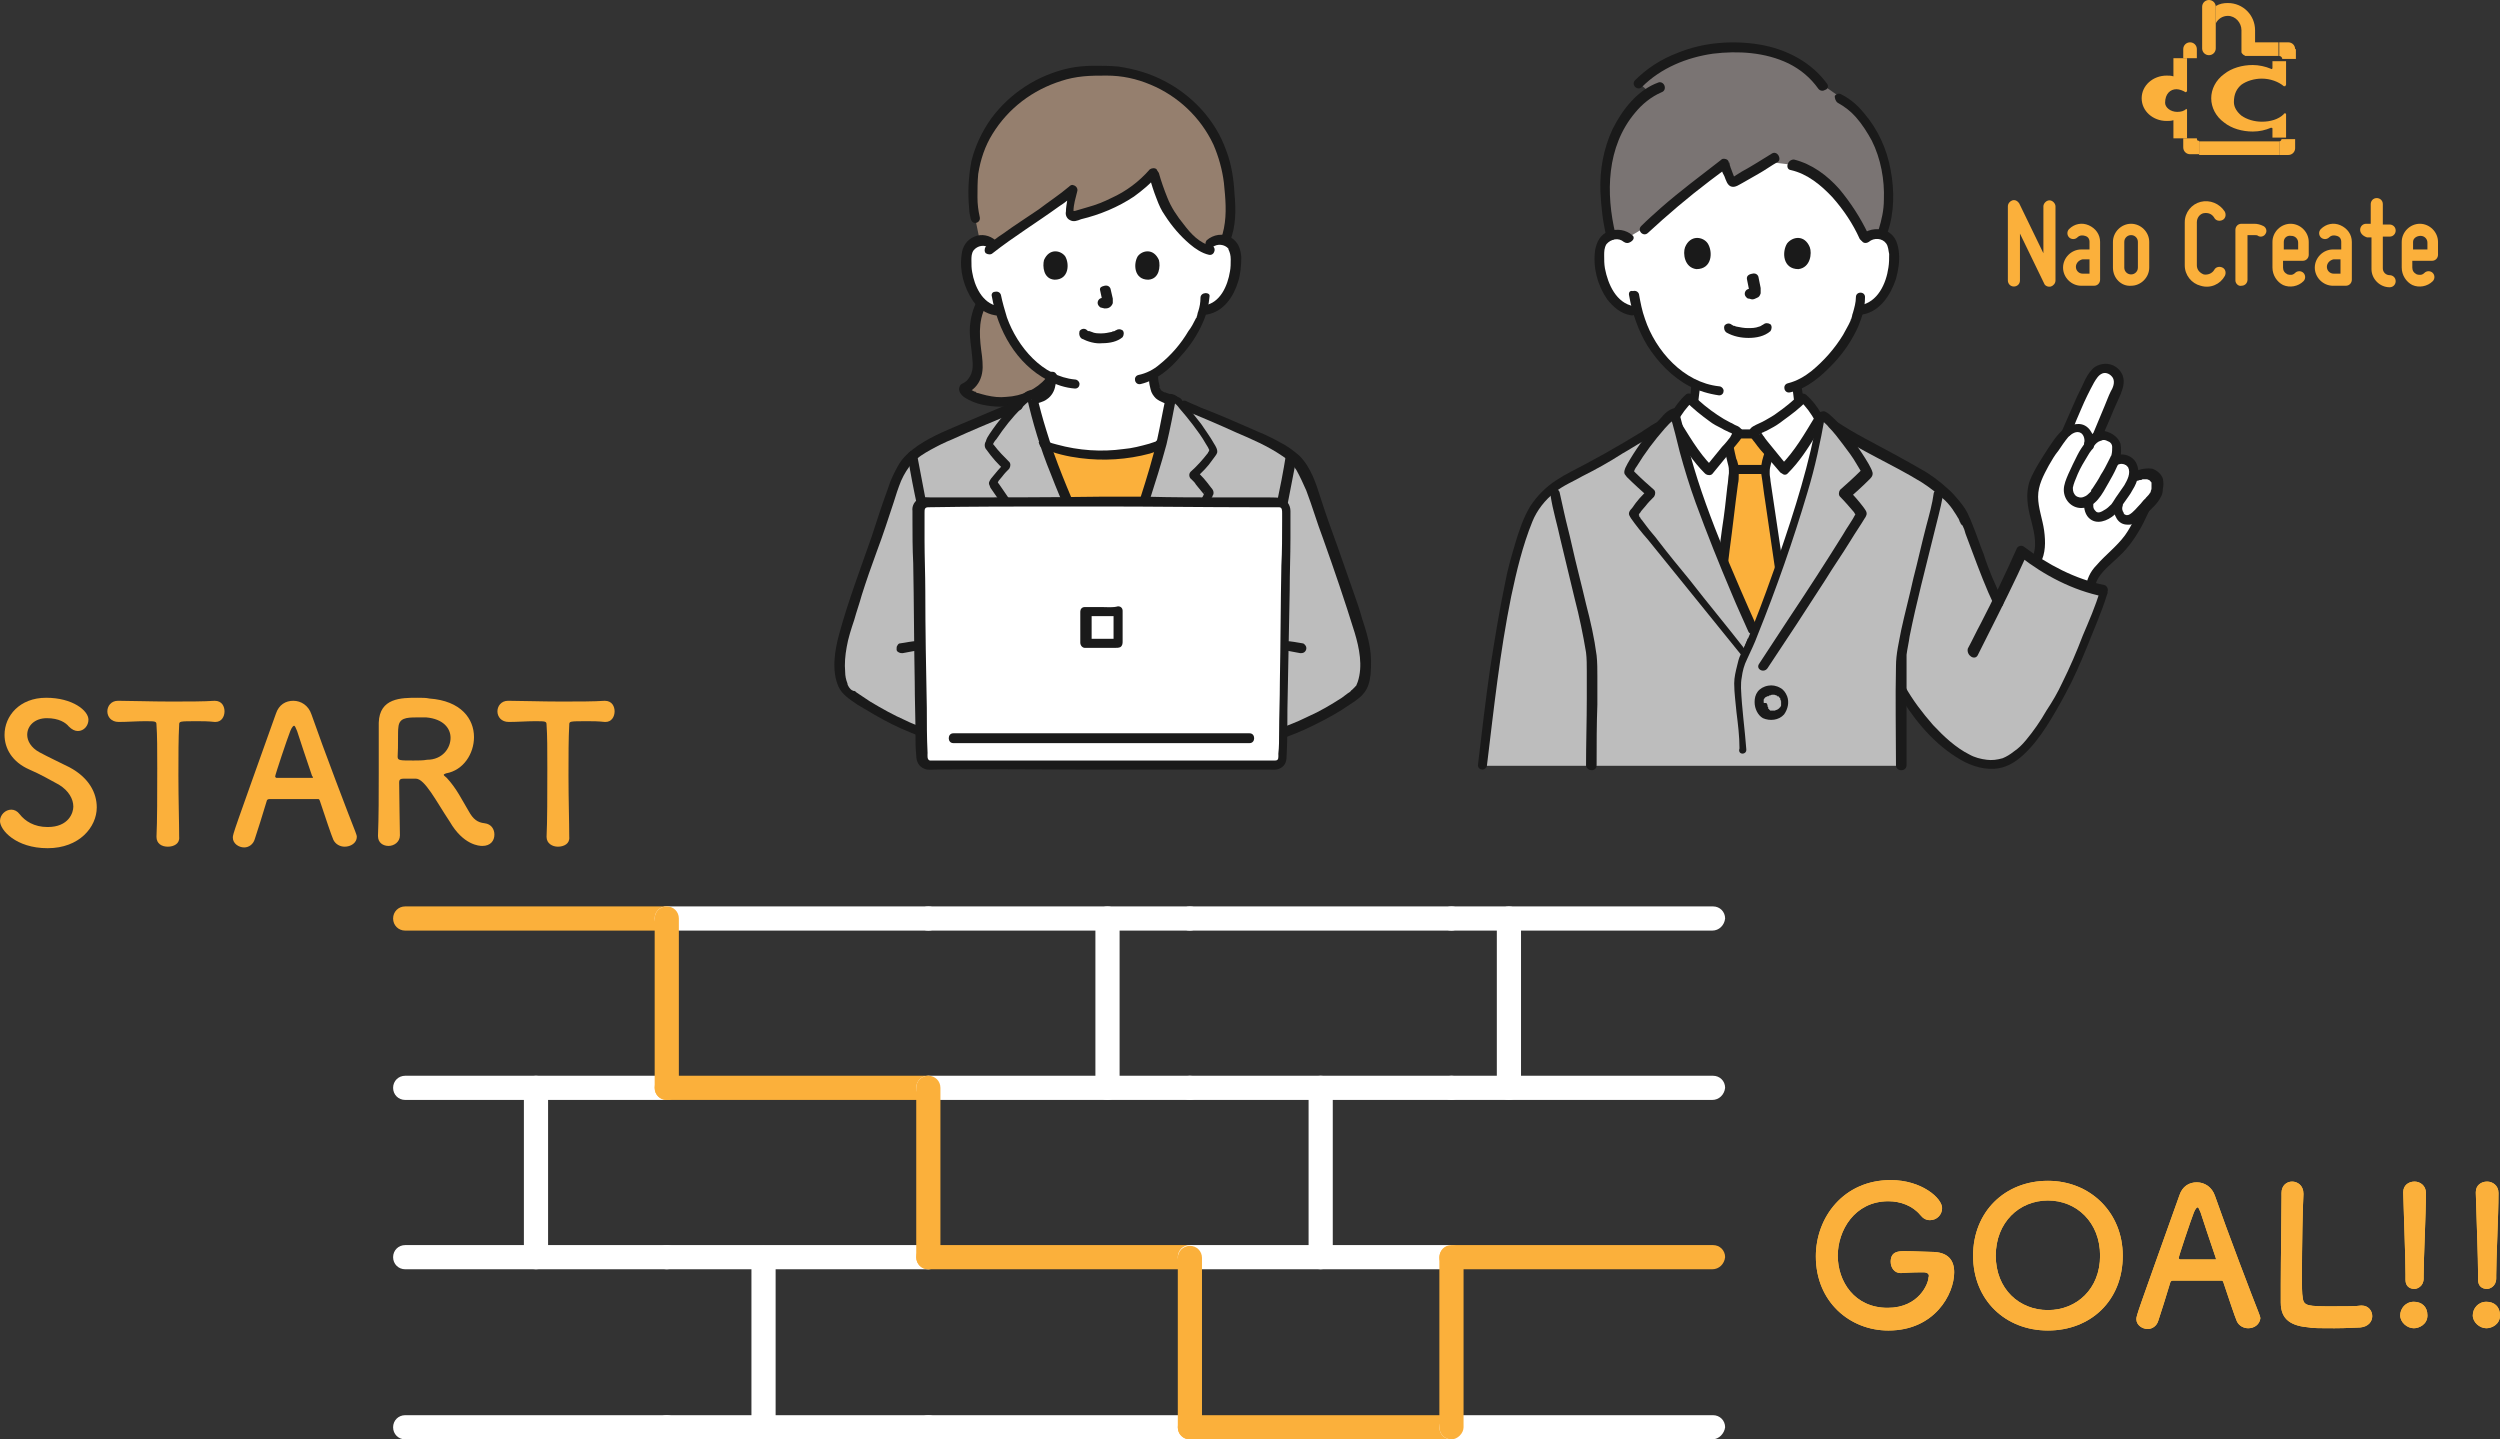 <?xml version="1.0" encoding="utf-8"?>
<!-- Generator: Adobe Illustrator 27.2.0, SVG Export Plug-In . SVG Version: 6.00 Build 0)  -->
<svg version="1.1" id="レイヤー_1" xmlns="http://www.w3.org/2000/svg" xmlns:xlink="http://www.w3.org/1999/xlink" x="0px"
	 y="0px" viewBox="0 0 330.7 190.4" style="enable-background:new 0 0 330.7 190.4;" xml:space="preserve">
<rect x="0" y="0" width="330.7" height="190.4" fill="#333333" stroke="none"/>
<style type="text/css">
	.st0{display:none;}
	.st1{display:inline;fill:#1A1A1A;}
	.st2{display:inline;fill:#FFFFFF;}
	.st3{display:inline;fill:#BCB3EF;}
	.st4{display:inline;fill:#FCDC4A;}
	.st5{fill:#FBB03B;}
	.st6{fill:#FFFFFF;}
	.st7{fill:#1A1A1A;}
	.st8{fill:#BDBDBD;}
	.st9{fill:#7A7473;}
	.st10{fill:#957F6E;}
	.st11{fill:#FFC444;}
</style>
<g id="レイヤー_3" class="st0">
	<rect class="st1" width="284.3" height="295.1"/>
</g>
<g id="元" class="st0">
	<path class="st1" d="M113.9,166c-10.3-1.5-19.7-8-27.5-17.4c-5.2-6.4-8.9-13.8-10.9-21.7l-0.6,0.2c-3.3,0.8-5.9-0.8-7.7-2.3
		c-2.3-2-4.1-4.4-5.4-7.1c-2.7-5.4-3.9-11.4-3.4-17.4c0.1-1.5,0.5-3,1.2-4.4c1.2-2,3.3-3.4,5.6-3.7c2.4-0.3,4.8,0.4,6.6,1.9
		c0,0,4.3-43,54.4-43s56,43,56,43c1.8-1.6,4.2-2.3,6.6-1.9c2.3,0.3,4.4,1.7,5.6,3.7c0.7,1.4,1.1,2.9,1.1,4.4c0.5,6-0.7,12-3.4,17.4
		c-1.3,2.7-3.1,5.2-5.4,7.1c-1.8,1.4-4.9,1.4-7.3,1.8c-0.6,2.5-1.3,4.6-1.7,5.6c-2.1,5.8-15.3,28.2-31,31.7L113.9,166z"/>
	<path class="st2" d="M212.3,130.6c-0.3-0.2-0.6-0.3-0.9-0.3c-19.9,0-64.8,14.1-83.7,29.4C109.8,144.4,55.8,131,42.8,131
		c-0.6,0-1,0.4-1.1,1l0,0c0,1.5,0,6.6,0,9.9c18.9,1.5,70.2,11.3,83.9,20.5c1.3,0.8,2.8,0.8,4.1,0.1c14.2-8.5,62.4-19.2,83.2-20.6
		c0-3.6,0-7.2,0-7.2v-2.8C212.9,131.3,212.7,130.8,212.3,130.6z"/>
	<path class="st3" d="M125.6,162.3c-14.6-9.8-72.1-20.3-87.3-20.7c-1.1,0-2,0.8-2,1.9c0,0,0,0,0,0.1c0,18.1-0.3,106.3-0.4,123.8
		c0,1,0.8,1.9,1.8,2c14.3,1.2,74.4,16.8,88,23c1.3,0.5,2.8,0.5,4.1,0c13.6-6.4,73.3-22.3,88.1-23.1c1-0.1,1.8-0.9,1.8-2
		c-0.1-17.5-0.4-105.8-0.4-123.8c0-1.1-0.9-1.9-1.9-1.9c-17.3-0.1-72.2,11.6-87.6,20.8C128.4,163.1,126.8,163.1,125.6,162.3z"/>
	<path class="st1" d="M12.9,204.9c1.4-2,3.2-3.7,5.2-5.1c3.3-2.4,7.2-3.7,11.3-3.8c2.8-0.1,5.6,0.4,8.1,1.7c1.7,0.9,3.3,2,4.6,3.5
		c1,1,1.8,2.3,2.2,3.7s-0.1,2.9-1.1,4c-0.4,0.3-0.9,0.5-1.4,0.6c0.8,0.6,1.5,1.1,1.5,1.1c1.4,1,2.9,2.9,3.2,4.4s0,3.1-0.9,4.4
		c-0.8,1-1.9,1.7-3.2,1.8c1,1,1.9,1.8,1.9,1.8c1.8,1.8,2.1,4.6,0.7,6.8c-0.8,1.3-2.2,2.1-3.8,2.2l0.5,1.8c0.2,0.7,1.7,5.5-1.2,8.4
		c-2,1.8-4.5,2.8-7.1,3c-2.6,0.3-5.3,0.3-7.9,0c-2.7-0.3-5.5-0.4-7.9-1.3c-2.4-0.9-4.4-2.4-5.9-4.4c-1.5-2.1-2.7-4.5-3.3-7
		c-0.4-2.1-0.7-4.2-0.9-6.3c-0.1-4.4-0.4-10.8,3.2-17.5C11.4,207.2,12.1,206,12.9,204.9z"/>
	<path class="st1" d="M242.6,204.9c-1.4-2-3.2-3.7-5.2-5.1c-3.3-2.4-7.2-3.7-11.3-3.8c-2.8-0.1-5.6,0.4-8.1,1.7
		c-1.7,0.9-3.3,2-4.6,3.5c-1,1-1.8,2.3-2.2,3.7s0.1,2.9,1.1,4c0.4,0.3,0.9,0.5,1.4,0.6c-0.9,0.6-1.5,1.1-1.5,1.1
		c-1.4,1-2.9,2.9-3.2,4.4s0,3.1,0.9,4.4c0.8,1,1.9,1.7,3.2,1.8l-1.9,1.8c-1.8,1.8-2.1,4.6-0.7,6.8c0.8,1.3,2.2,2.1,3.8,2.2l-0.5,1.8
		c-0.2,0.7-1.7,5.5,1.2,8.4c2,1.8,4.5,2.8,7.1,3c2.6,0.3,5.3,0.3,7.9,0c2.7-0.3,5.4-0.4,7.9-1.3c2.4-0.9,4.4-2.4,5.9-4.4
		c1.5-2.1,2.7-4.5,3.3-7c0.4-2.1,0.7-4.2,0.9-6.3c0.1-4.4,0.4-10.8-3.2-17.5C244.2,207.2,243.5,206,242.6,204.9z"/>
	<path class="st1" d="M268.6,43.7c-4.8,1.5-8.2,2-10.7,3.1c-2.1,0.9-3.9,2.3-5.2,4.2c-1.1,1.5-2.1,3-3,4.6c-1.2,2-3.4,3.9-6,3.2
		c-3.6-1-5.2-2.3-5.4-5.1c-0.1-4.8,2.3-8.2,5.3-12.5c5.7-6.5,11.7-6.8,18.2-8.8c5.1-1.5,6.6-7.4,4.5-11.2c-1.8-3.8-6.9-5.6-10.4-4.7
		c-3.1,0.6-4.4,2.2-9,6.5c-1.3,1-2.8,1.4-4.4,1.2c-5.1-0.5-5.5-5.1-5.1-7.3c0.8-5.8,4.1-10,10.1-12.8c10.9-5,28.6,0.6,33.2,13
		C284.2,27.4,280.6,40,268.6,43.7z"/>
	<path class="st1" d="M241.8,78c-2.1,2.2-5.4,2.7-8.1,1.3c-1.5-0.9-2.6-2.4-3-4.1c-0.1-0.5-1-3.9,1.2-6.3c2.3-2.4,6-2.8,8.8-0.9
		c3.1,2.4,3.7,6.8,1.3,9.9C241.9,77.8,241.9,77.9,241.8,78z"/>
	<path class="st4" d="M191.6,62.1c1.4,9.8,2.2,23.4-1.6,32.2c-0.4-0.2-0.9-0.3-1.4-0.3c-2.6-0.4-5.2,0.5-7,2.4
		c-8.2-2.6-17-14.7-20.2-20.1c-2.3-4-5.5-13.2-7.5-20c-9.2,11.5-24.3,18.9-40.1,22.6c-3.8,0.9-0.8-8,0.1-13.3
		c-9.8,8.5-29.9,21.3-41,30.1c-1.7-2.6-4.6-3.9-7.7-3.5c-0.9-4.6-1.9-9.4-1.9-9.4c-1.4-6.1-1.6-19.1,0-26.8
		c5.7-28.3,34-50.7,63.6-49.1c29.6-1.6,57.9,20.8,63.6,49.1C190.9,57.7,191.3,59.8,191.6,62.1z"/>
	<path class="st4" d="M55.2,132.5c6.9,1.3,15.6,3.4,24.5,6c-1.8-3.7-3.3-7.6-4.3-11.6c-0.4,0.1-0.6,0.2-0.6,0.2
		c-3.3,0.8-5.9-0.8-7.7-2.3c-2.3-2-4.1-4.4-5.4-7.1c-0.4-0.8-0.8-1.7-1.1-2.6c-1.9,1.3-3.4,3.1-4.3,5.2c-0.2,0.5-0.4,0.9-0.5,1.4
		c-0.9,3.3-1.2,6.7-0.7,10C55.2,132,55.2,132.3,55.2,132.5z"/>
	<path class="st4" d="M249.9,229.1l-2.3,0.9c-0.1,0.8-0.3,1.5-0.4,2.2c-0.7,2.5-1.8,4.9-3.3,7c-1.5,2-3.5,3.6-5.9,4.4
		c-2.4,0.9-5.2,1-7.9,1.3c-2.6,0.3-5.3,0.3-7.9,0c-0.9-0.1-1.7-0.3-2.6-0.5c0,3.9,0,7.4,0,10.6c0.5,0.8,1.1,1.6,1.8,2.3
		c3.4,3.2,7.8,5,12.5,5c4.9,0.1,10.7-1.1,14.2-5.1c2.9-3.4,4.4-5.7,5-11.9C253.4,242.5,252.3,233.5,249.9,229.1z"/>
	<path class="st4" d="M35.9,244.5c-0.8,0.2-1.7,0.4-2.6,0.5c-2.6,0.3-5.3,0.3-7.9,0c-2.7-0.3-5.5-0.4-7.9-1.3
		c-2.4-0.9-4.4-2.4-5.9-4.4c-1.5-2.1-2.7-4.5-3.3-7c-0.1-0.7-0.3-1.4-0.4-2.2l-2.3-0.9c-2.4,4.4-3.6,13.4-3.3,16.2
		c0.7,6.1,2.1,8.5,5,11.9c3.5,4,9.3,5.2,14.2,5.1c4.6,0,9.1-1.7,12.5-5c0.7-0.7,1.3-1.4,1.8-2.3C35.9,252,35.9,248.4,35.9,244.5z"/>
	<path class="st2" d="M57.5,131.9c0,0.3-0.1-0.6-0.1-0.7c0-0.3-0.1-0.7-0.1-1c-0.1-0.7-0.1-1.4-0.1-2.1c0-0.7,0-1.3,0.1-2
		c0-0.5,0.1-1.1,0.2-1.6c0.4-2.4,1.5-4.6,3.1-6.3c0.9-0.9,0.9-2.5,0-3.4s-2.4-0.9-3.4,0c-4.9,4.9-5.3,12-4.4,18.4
		c0.4,1.3,1.7,2,3,1.7C57.1,134.5,57.9,133.2,57.5,131.9L57.5,131.9z"/>
	<path class="st2" d="M180,128.9c1.7-0.1,3.4-0.4,5.1-0.8c1.8-0.6,3.5-1.6,4.7-3c2.8-3,4.8-6.6,6.1-10.5c1.4-4,2.1-8.3,2-12.5
		s-1-8.2-4.7-10.7c-4-2.6-9.2-2.1-12.8,1c-0.9,0.9-0.9,2.5,0,3.4s2.4,0.9,3.4,0c2.5-2.1,6.8-1.6,8.4,1.3c0.9,1.7,0.9,4,0.9,5.9
		c0,2-0.2,4.1-0.6,6c-0.8,4.1-2.4,8-4.9,11.3c-0.9,1.3-2.1,2.4-3.5,3.1c-1.8,0.5-3.6,0.8-5.5,0.9c-1.3,0.4-2,1.7-1.7,3
		C177.4,128.5,178.7,129.2,180,128.9z"/>
	<path class="st2" d="M177.3,138.5c2.9-5.2,5.1-11.1,5.2-17.1c0-1.3-1.1-2.4-2.4-2.4c-1.3,0-2.4,1.1-2.4,2.4c0,0.4,0,0.8-0.1,1.2
		c0,0.2,0,0.4-0.1,0.5s0,0.2,0,0v0.3c-0.1,0.7-0.3,1.5-0.4,2.2c-0.3,1.4-0.7,2.7-1.1,4.1c-0.2,0.5-0.3,0.9-0.5,1.4
		c-0.1,0.2-0.1,0.4-0.2,0.6c0,0.1-0.1,0.2-0.1,0.3c-0.1,0.3,0.2-0.4,0,0c-0.6,1.4-1.3,2.8-2.1,4.1c-0.7,1.1-0.3,2.6,0.9,3.3
		C175.1,140,176.6,139.6,177.3,138.5L177.3,138.5z"/>
	<path class="st2" d="M73.4,92.4c-3.2-2.8-7.8-3.5-11.6-1.7c-4,1.9-5.5,5.8-5.8,10c-0.6,8.4,2,17.8,7.7,24.1
		c3.1,3.3,7.2,5.6,11.8,4.6c3-0.7,1.7-5.3-1.3-4.6c-3.3,0.7-6.3-2.1-8.1-4.5c-2.5-3.4-4.2-7.4-4.9-11.6c-0.4-2.1-0.6-4.2-0.5-6.3
		c0-1.8,0.1-4,1-5.6c1.7-2.8,5.9-3.2,8.3-1.2c1,0.9,2.4,0.9,3.4,0C74.3,94.8,74.3,93.3,73.4,92.4L73.4,92.4z"/>
	<path class="st2" d="M70.8,114.7c1.1,8.7,3,17.2,6.9,25.1c0.7,1.1,2.1,1.5,3.3,0.9c1.1-0.7,1.5-2.1,0.9-3.3
		c-2-4.1-3.5-8.4-4.6-12.8c-0.8-3.2-1.3-6.5-1.7-9.8c0-1.3-1.1-2.4-2.4-2.4C71.8,112.3,70.8,113.3,70.8,114.7z"/>
	<path class="st2" d="M65.7,82.1c-0.7-3.3-1-6.6-1-9.9c-0.1-4,0-8,0.4-12.1c0.9-7.2,3.3-14.1,7-20.4C79.8,26.6,92,16.8,106.4,12
		c3.5-1.2,7.1-2,10.8-2.4c3.9-0.5,7.8-0.3,11.7-0.4c7.6-0.1,15.1,1.3,22.2,4.1c14.1,5.7,25.6,16.2,32.5,29.8c3,6.4,5,13.2,5.8,20.2
		c1.1,7.7,1.7,15.8,0.3,23.4c-0.3,1.8-0.8,3.6-1.4,5.3c-1,2.9,3.6,4.2,4.6,1.3c2.7-7.9,2.5-16.7,1.8-24.9
		c-0.7-7.5-1.8-15.1-4.6-22.2C184,31,172.6,18.6,158,11.2c-7.3-3.7-15.2-6-23.3-6.7c-2-0.2-4.1-0.2-6.1-0.2s-4.1,0-6.1,0
		c-4.1,0.1-8.2,0.6-12.1,1.5c-16,3.8-30,13.3-39.5,26.7c-4.7,6.5-8,13.9-9.8,21.7c-1.6,7.9-1.9,16-1,24c0.2,1.7,0.4,3.4,0.8,5.1
		C61.7,86.3,66.4,85.1,65.7,82.1L65.7,82.1z"/>
	<path class="st2" d="M151.9,57.6c1.2,4,2.5,7.9,3.9,11.8c1.1,3.1,2.5,6.1,4.1,8.9c3.4,5.6,7.6,10.7,12.5,15.1
		c2.8,2.4,6,4.7,9.7,5.5c3,0.7,4.3-4,1.3-4.6c-5.7-1.3-10.4-6.6-14-11c-3.6-4.3-6.5-9.1-8.5-14.2c-1.6-4.2-3-8.4-4.3-12.7
		C155.7,53.4,151,54.7,151.9,57.6L151.9,57.6z"/>
	<path class="st2" d="M152.5,54.3c-5.3,6.5-12,11.7-19.6,15.3c-3.9,1.9-7.9,3.5-12.1,4.8c-2.2,0.7-4.3,1.3-6.5,1.8
		c-0.3,0.1-0.5,0.1-0.8,0.2c-0.5,0.1,0.2,0.1,0,0c0.4,0.1,0.7,0.3,0.9,0.6c0,0,0.2,0.4,0.1,0.2c0-0.1-0.1-0.2-0.1-0.3
		c0.1,0.6,0-0.1,0-0.2c0.1-3.4,1.3-6.9,1.8-10.5c0.3-1.3-0.5-2.6-1.8-2.9c-0.8-0.2-1.6,0-2.2,0.6c-4.9,4.2-10.3,8-15.6,11.8
		c-6,4.3-12.1,8.5-18.1,12.9c-2.9,2.1-5.9,4.3-8.7,6.6c-0.9,0.9-0.9,2.5,0,3.4s2.4,0.9,3.4,0C84,89.8,96,82.3,107.2,74
		c2.9-2.1,5.7-4.3,8.5-6.7l-4-2.3c-0.6,3.7-1.9,7.5-2,11.3c-0.2,1.5,0.3,3.1,1.4,4.2c1.7,1.6,4.1,0.6,6.1,0.1
		c9.6-2.3,18.8-6.4,27-11.9c4.4-3,8.4-6.7,11.7-10.8c0.9-1,0.9-2.4,0-3.4C154.9,53.4,153.4,53.4,152.5,54.3z"/>
	<path class="st2" d="M267.9,41.4c-3.6,1.1-7.5,1.7-11,3.3c-3.9,1.7-6.4,4.9-8.6,8.5c-0.8,1.2-1.7,3.4-3.5,3.5
		c-0.8-0.1-1.5-0.3-2.2-0.6c-0.5-0.2-1-0.5-1.4-0.8c-0.3-0.2-0.5-0.6-0.6-1c-0.2-0.7-0.2-1.5,0-2.3c0.4-2,1.1-3.9,2.2-5.5
		c1.1-1.9,2.4-3.7,4-5.2c1.4-1.3,3-2.4,4.8-3.2c3.2-1.5,6.8-2.1,10.2-3.1c3.6-1,6.3-3.8,7.2-7.4c0.8-3.4-0.1-7.1-2.5-9.7
		c-2.6-2.7-6.2-4.1-9.9-3.8c-3,0.4-5.8,1.7-7.9,3.9c-0.7,0.6-1.3,1.2-1.9,1.8c-0.6,0.7-1.4,1.4-2.2,1.9c-1.3,0.6-2.8,0.4-4-0.4
		c-0.3-0.2-0.5-0.5-0.7-0.9c-0.3-0.4-0.1,0-0.2-0.4c-0.1-0.3-0.2-0.7-0.2-1c-0.1-0.4,0,0.4,0,0c0-0.1,0-0.3,0-0.4c0-0.2,0-0.5,0-0.7
		c0-0.1,0-0.2,0-0.4c0,0.1-0.1,0.6,0,0.1s0.1-0.9,0.2-1.4c1.4-6.5,7.5-10.5,13.6-11.3c6.2-0.7,12.4,0.8,17.5,4.2
		c5,3.2,8.2,8.7,8.5,14.7c0.3,5.9-1.9,12-7,15.4C271,40.2,269.5,40.9,267.9,41.4c-2.9,0.9-1.7,5.6,1.3,4.6
		c7.2-2.2,12.8-8.1,14.4-15.5c1.7-7.2,0-14.7-4.6-20.4c-9-11-28.5-14.1-39.1-3.8c-2.8,2.8-4.5,6.3-5.1,10.2
		c-0.4,2.9,0.1,6.1,2.4,8.2c3.6,3.1,9,2.7,12.2-0.8c0.7-0.7,1.5-1.4,2.2-2.1c0.3-0.3,0.6-0.6,0.9-0.8c0.3-0.2,0.6-0.5,0.7-0.6
		c0.5-0.4,1-0.7,1.6-1c0.3-0.2-0.3,0.1,0,0c0.1-0.1,0.3-0.1,0.4-0.1c0.3-0.1,0.7-0.2,1-0.3c3.2-0.6,6.4,0.9,7.8,3.8
		c0.5,1.1,0.6,2.3,0.3,3.5c-0.3,1.3-1.1,2.5-2.2,3.3c-1.5,1-3.5,1.2-5.2,1.7c-1.9,0.5-3.8,1-5.7,1.7c-4.4,1.6-8.3,4.5-11,8.4
		c-2.6,3.7-5.1,8-4.7,12.7c0.4,4.1,3.9,6.5,7.8,7.2c2.4,0.4,4.8-0.5,6.5-2.2c1.6-1.5,2.5-3.7,3.8-5.4c1.1-1.7,2.5-3.1,4.3-4.1
		c1.5-0.7,3-1.3,4.6-1.6c2.2-0.6,4.4-1.1,6.6-1.8C272.2,45.1,270.9,40.5,267.9,41.4z"/>
	<path class="st2" d="M240.1,76.3c-0.1,0.1-0.2,0.2-0.4,0.4c-0.1,0.1-0.1,0.1-0.2,0.2c-0.2,0.2,0.1-0.1,0.2-0.1
		c-0.1,0-0.4,0.3-0.5,0.3c-0.2,0.1-0.3,0.2-0.5,0.3c-0.1,0-0.1,0.1-0.2,0.1c-0.2,0.1,0.2-0.1,0.2-0.1c-0.2,0-0.3,0.1-0.5,0.2
		s-0.4,0.1-0.5,0.1s-0.2,0-0.2,0c-0.3,0.1,0.1,0,0.2,0c-0.3,0-0.6,0.1-0.9,0.1c-0.2,0-0.4,0-0.5,0c-0.3,0,0.3,0,0.3,0
		c-0.1,0-0.2,0-0.3-0.1c-0.3-0.1-0.6-0.1-0.9-0.2c-0.1,0-0.1-0.1-0.2-0.1c-0.2-0.1,0.2,0.1,0.2,0.1c0-0.1-0.5-0.2-0.5-0.3
		s-0.3-0.3-0.4-0.3c0,0,0.3,0.3,0.2,0.1c-0.1-0.1-0.1-0.1-0.2-0.2c-0.1-0.1-0.2-0.2-0.3-0.3l-0.2-0.2c0,0,0.3,0.4,0.1,0.1
		c-0.2-0.2-0.3-0.5-0.4-0.7c-0.1-0.1-0.1-0.2-0.2-0.3c-0.2-0.5,0.1,0.4,0,0.1c-0.2-0.5-0.3-1.1-0.5-1.7c-0.1-0.5,0.1,0.6,0,0.2
		c0-0.1,0-0.2,0-0.3c0-0.3,0-0.5,0-0.8c0-0.2,0-0.3,0-0.5c0-0.4-0.1,0.5,0,0.1c0.1-0.3,0.1-0.6,0.2-1c0.2-0.5-0.2,0.3,0-0.1
		c0.1-0.2,0.2-0.3,0.2-0.4c0.1-0.2,0.2-0.3,0.3-0.4c0,0-0.3,0.3-0.1,0.1c0.1-0.1,0.1-0.2,0.2-0.2c0.1-0.1,0.2-0.2,0.3-0.3
		c0.4-0.4-0.3,0.2,0.1-0.1c0.3-0.2,0.6-0.4,0.9-0.5c0.1,0,0.1-0.1,0.2-0.1c0,0-0.5,0.2-0.2,0.1c0.2-0.1,0.3-0.1,0.5-0.2
		c0.1,0,0.3-0.1,0.4-0.1c0.1,0,0.7-0.1,0.3-0.1s0.1,0,0.2,0c0.2,0,0.4,0,0.5,0c0.2,0,0.3,0,0.5,0c0.4,0-0.5-0.1,0.1,0
		c0.3,0.1,0.6,0.1,0.9,0.2c0.6,0.2-0.3-0.2,0.1,0c0.2,0.1,0.3,0.2,0.5,0.3c0.1,0.1,0.3,0.2,0.4,0.3c0.2,0.1-0.2-0.1-0.2-0.2
		c0,0,0.1,0.1,0.2,0.1c0.3,0.2,0.5,0.5,0.7,0.7s-0.1-0.2-0.1-0.2c0,0.1,0.1,0.2,0.2,0.2c0.1,0.1,0.2,0.3,0.3,0.4
		c0.1,0.2,0.2,0.4,0.3,0.5c0.1,0.2-0.1-0.2-0.1-0.2c0,0.1,0.1,0.2,0.1,0.3c0.1,0.3,0.2,0.7,0.3,1c0,0.1,0,0.2,0.1,0.3
		c0.1,0.4-0.1-0.1,0-0.2c0,0.1,0,0.4,0,0.5c0,0.2,0,0.4,0,0.5s-0.1,0.7,0,0.3s-0.1,0.2-0.1,0.4c0,0.2-0.1,0.3-0.1,0.5
		c0,0.1-0.2,0.6-0.1,0.3s-0.1,0.2-0.1,0.3c-0.1,0.2-0.2,0.4-0.3,0.5s-0.1,0.3,0,0C240.4,75.9,240.2,76.2,240.1,76.3
		c-0.9,0.9-1,2.5,0,3.4c0.9,0.9,2.4,1,3.4,0l0,0c1.4-1.6,2.2-3.6,2.3-5.7c0.1-1.9-0.4-3.7-1.3-5.3c-2.1-3.5-6.2-5.1-10.1-4.1
		c-4,1-6.7,4.7-6.4,8.8c0,2.6,1.1,5.1,3,6.9c3.7,3.1,9.1,2.8,12.5-0.7c0.9-0.9,0.9-2.5,0-3.4C242.6,75.3,241.1,75.3,240.1,76.3
		L240.1,76.3z"/>
	<path class="st2" d="M3.6,227.9c-2.1,3.9-2.9,8.4-3.4,12.7c-0.5,3.9-0.1,8,1.3,11.7c1.6,4.1,4.4,7.5,8.1,9.7
		c4.3,2.3,9.3,3.2,14.2,2.6c5.7-0.5,10.9-3.6,14.2-8.2c1.7-2.6-2.4-5-4.1-2.4c-4.3,6.4-14.4,7.6-21,4.3c-6.2-3.1-8.5-10.1-7.9-16.6
		c0.3-3.8,1.1-8,2.8-11.3C9.2,227.6,5,225.1,3.6,227.9z"/>
	<path class="st2" d="M41.8,242.3c0-0.1,0-0.1,0-0.2c-0.2-0.6-0.6-1.1-1.1-1.4c-0.3-0.2-0.6-0.3-0.9-0.3c-0.3-0.1-0.6-0.1-1,0
		l-0.6,0.2c-0.4,0.2-0.7,0.5-0.9,0.9l-0.2,0.6c-0.1,0.4-0.1,0.9,0,1.3c0,0.1,0,0.1,0,0.2c0.2,0.6,0.6,1.1,1.1,1.4
		c0.3,0.2,0.6,0.3,0.9,0.3c0.3,0.1,0.6,0.1,1,0l0.6-0.2c0.4-0.2,0.7-0.5,0.9-0.9l0.2-0.6C41.9,243.1,41.9,242.7,41.8,242.3z"/>
	<path class="st2" d="M247.8,230.3c1.5,3.2,2.4,6.6,2.7,10.1c0.5,3.2,0.2,6.5-0.7,9.6c-1,3-3,5.7-5.7,7.5c-3.3,2.1-7.5,2.7-11.4,2.4
		c-4.4-0.2-8.4-2.4-11-6c-1.7-2.6-5.9-0.2-4.1,2.4c5.7,8.5,17.7,10.4,26.7,6.5c7.9-3.4,11.9-12.5,11.2-20.7
		c-0.4-4.8-1.3-9.9-3.5-14.2C250.5,225.2,246.3,227.6,247.8,230.3L247.8,230.3z"/>
	<path class="st2" d="M215.3,140.5v-4.6c0.2-1.7,0.1-3.4-0.1-5.1c-1-3.9-6.1-2.9-9-2.6c-3.7,0.3-7.3,0.9-10.9,1.6
		c-16.6,3.2-32.8,8.5-48.2,15.7c-7.5,3.3-14.6,7.5-21.1,12.5h3.4c-7.1-6-15.9-9.9-24.5-13.4c-10.3-4.1-20.9-7.6-31.7-10.4
		c-5.7-1.5-11.5-2.9-17.3-4l1.8,2.3l0,0c0-1.1-0.7-2-1.8-2.3c-3.2-0.6-6.4-1.1-9.7-1.5c-1.1-0.1-2.2-0.2-3.3-0.2
		c-1.9,0-3.5,1.5-3.6,3.4c-0.2,3.1,0,6.3,0,9.5c0,3.1,4.8,3.1,4.8,0c0-2.9,0-5.8,0-8.6c0-0.2,0-0.4,0-0.6c-0.3-0.7-0.7,1.5-1.1,1.2
		c0.1,0.1,0.5,0,0.6,0c1,0,1.9,0.1,2.9,0.2c2.7,0.3,5.4,0.8,8.1,1.3l-1.8-2.3l0,0c0,1.1,0.7,2,1.8,2.3c10.5,2,20.8,4.7,31,7.9
		c9.9,3,19.5,6.7,28.8,11.3c4.1,2,8,4.4,11.6,7.3c1,0.9,2.4,0.9,3.4,0c5.2-4,10.7-7.3,16.6-10.1c7-3.4,14.1-6.4,21.4-8.9
		c7.6-2.7,15.4-5,23.3-6.8c6.4-1.6,13-2.6,19.6-2.9c0.2,0,0.3,0,0.5,0h0.3c0.4,0,0.4,0,0.1,0c0,0-0.8-0.8-0.7-0.9c0,0.2,0,0.4,0,0.6
		v8.1C210.5,143.6,215.3,143.6,215.3,140.5L215.3,140.5z"/>
	<path class="st2" d="M217.2,244.5c0,6.2,0.1,12.4,0.1,18.7c0,1.1,0,2.1,0,3.2c0,0.3,0,0.5,0,0.8c0.1,0.5-0.1,0.1,0.1,0
		c0.4-0.2,0.4-0.2-0.1-0.2c-1.1,0.1-2.1,0.2-3.2,0.3c-6.6,0.9-13.2,2.3-19.7,3.8c-16.4,3.7-32.8,8.1-48.9,13.1
		c-5.6,1.6-11.1,3.6-16.5,5.9c-0.1,0.1-0.7,0.3-0.3,0.1c-0.5,0.2-1,0.2-1.6,0.2c-0.2,0-0.5-0.1-0.7-0.2c0.4,0.1,0.1,0,0,0
		c-0.2-0.1-0.5-0.2-0.7-0.3c-1.2-0.5-2.4-1-3.5-1.4c-2.8-1-5.6-2-8.4-2.9c-15.7-5-31.8-9.2-47.9-13.1c-6.9-1.6-13.8-3.2-20.7-4.5
		c-1.3-0.2-2.6-0.4-3.9-0.6c-1.1-0.2-2.3-0.4-3.4-0.4c-0.4,0,0,0.1,0.2,0.1l0.1,0.3c0-0.2,0-0.3,0-0.5s0-0.4,0-0.7
		c0-1.2,0-2.5,0-3.7c0-2.8,0-5.7,0-8.5c0-3.1,0-6.3,0-9.4c0-3.1-4.8-3.1-4.8,0c0,6.2,0,12.5-0.1,18.7c0,2.4-0.6,5.4,1.3,7.3
		c1.3,1.3,3.1,1.2,4.8,1.4c0.5,0.1-0.6-0.1-0.1,0c0.1,0,0.3,0,0.4,0.1c0.3,0,0.6,0.1,0.9,0.1c0.6,0.1,1.3,0.2,1.9,0.3
		c1.5,0.2,2.9,0.5,4.4,0.8c3.5,0.7,7.1,1.5,10.6,2.2c16.8,3.8,33.5,8.1,49.9,13.1c3.3,1,6.6,2,9.9,3.2c1.3,0.5,2.6,0.9,3.9,1.4
		c0.5,0.2,1.1,0.4,1.6,0.6c0.2,0.1,0.5,0.2,0.7,0.3c-0.7-0.3,0.1,0.1,0.3,0.1c2.3,1.1,4.9,1.2,7.2,0.1c0.4-0.2,0.8-0.4,1.2-0.5
		c-0.7,0.3,0.2-0.1,0.4-0.2c0.3-0.1,0.6-0.2,0.9-0.4c2.8-1.1,5.6-2,8.4-3c16.2-5.3,32.7-9.7,49.3-13.6c7-1.6,14-3.2,21.1-4.4
		c0.6-0.1,1.3-0.2,1.9-0.3c0.6-0.1-0.6,0.1,0,0h0.3c0.3,0,0.7-0.1,1-0.1c1.7-0.2,3.5-0.1,4.8-1.3c2-1.8,1.5-4.7,1.5-7.1
		c0-3.1,0-6.1,0-9.2c0-3.3,0-6.5,0-9.8C222,241.4,217.2,241.4,217.2,244.5L217.2,244.5z"/>
	<path class="st2" d="M221.8,197c0-11.4-0.1-22.9-0.1-34.3c0-4.3,0-8.5,0-12.8c0-1.5,0-3.1,0-4.6c0-2,0-4.1-2-5.3
		c-1.6-1-3.6-0.7-5.4-0.6c-1.9,0.1-3.8,0.3-5.7,0.5c-4.9,0.5-9.7,1.2-14.5,2.1c-11.3,1.9-22.6,4.3-33.7,7.3
		c-9.9,2.6-20.1,5.3-29.3,9.9c-1.1,0.6-2.7,2-4,1.4c-0.7-0.4-1.4-0.8-2-1.2c-0.8-0.5-1.7-0.9-2.6-1.3c-4.3-2-8.7-3.6-13.3-5
		c-11.4-3.4-22.9-6.3-34.6-8.5c-10.8-2.3-21.7-4-32.7-5c-1.9-0.2-4.3-0.6-6,0.5c-2,1.3-2,3.3-2,5.4c0,3.5,0,7,0,10.5
		c0,10.6-0.1,21.2-0.1,31.8c0,3.1,0,6.2,0,9.4c0,3.1,4.8,3.1,4.8,0c0-11.2,0.1-22.4,0.1-33.7c0-4.2,0-8.4,0-12.6v-4.7
		c0-0.6,0-1.2,0-1.8c0-0.1,0-0.2,0-0.4c-0.1-0.3,0.2-0.3-0.1,0s-0.4,0.1,0.2,0.2c4.3,0.4,8.6,0.7,12.9,1.3
		c5.4,0.8,10.8,1.7,16.2,2.6c11.6,2.1,23.1,4.6,34.4,7.8c4.8,1.4,9.6,2.8,14.3,4.7c1.8,0.7,3.5,1.5,5.2,2.3c1.6,0.8,3,2.1,4.8,2.4
		c2.4,0.4,4.1-0.6,6.1-1.6c1.6-0.8,3.3-1.6,5-2.3c4.6-1.8,9.2-3.3,13.9-4.7c11-3.3,22.1-5.9,33.3-8.1c9.1-2,18.3-3.4,27.6-4.2
		c0.8-0.1,1.6-0.1,2.5-0.1c0.5,0,1.9,0.2,2.3,0c0.3-0.2-0.7-0.2-0.4-0.5c-0.1,0.1,0,0.6,0,0.7v2.1c0,3.5,0,7.1,0,10.6
		c0,10.5,0.1,21.1,0.1,31.6c0,2.8,0,5.6,0,8.4C217,200.1,221.8,200.1,221.8,197L221.8,197z"/>
	<path class="st2" d="M125.5,171.3c0,12.5-0.1,25.1-0.1,37.6c0,17.2-0.1,34.4-0.1,51.7c0,6.9,0,13.9,0,20.8c0,3.1,4.8,3.1,4.8,0
		c0-14.3,0-28.5,0.1-42.8c0-16.7,0.1-33.5,0.1-50.2c0-5.7,0-11.4,0-17.1C130.3,168.2,125.5,168.2,125.5,171.3L125.5,171.3z"/>
	<path class="st2" d="M23.8,210.6c4.5,0.2,9,0.9,13.5,1.2c2.1,0.2,4.6,0.4,6.5-0.6c2.8-1.4,3.6-5,2.6-7.8c-2-5.6-8.4-9.1-14.1-9.7
		c-4.7-0.5-9.5,0.5-13.6,2.9C9.8,201.7,5.3,211.8,5,221.8c-0.1,5,0.3,10.3,2.4,14.8c2.2,4.6,5.7,8.4,10.8,9.8
		c3.5,0.8,7.1,1.2,10.7,1.2c3.5,0.2,7-0.4,10.2-1.7c2.9-1.3,4.9-3.9,5.4-7c0.2-2,0.1-3.9-0.5-5.8c-0.8-3-5.5-1.7-4.6,1.3
		c0.4,1.1,0.5,2.2,0.5,3.3c-0.1,1.7-1.1,3.1-2.6,3.8c-2.1,1-4.5,1.5-6.8,1.4c-2.8,0-5.5-0.2-8.3-0.5c-2.3-0.2-4.4-0.9-6.3-2.2
		c-1.4-1.1-2.5-2.4-3.3-4c-2-3.5-2.6-7.6-2.7-11.6c-0.3-4.4,0.4-8.9,2.1-13c1.4-3.5,3.7-6.6,6.7-9c5.9-4.6,15.1-6,21-0.5
		c0.9,0.8,3.6,3.6,2.2,4.9c-0.5,0.5-1.7,0.3-2.4,0.2c-0.8,0-1.7-0.1-2.5-0.1c-4.4-0.3-8.7-0.9-13.1-1.2
		C20.7,205.6,20.7,210.4,23.8,210.6L23.8,210.6z"/>
	<path class="st2" d="M41.5,212.2c1.1,0.8,2,1.9,2.5,3.1c0.4,1.2-0.2,2.5-1.3,3.2c-1.4,0.6-3.6,0.1-5.1-0.1
		c-5.1-0.6-10.3-1.2-15.4-1.5c-3.1-0.2-3.1,4.6,0,4.8c4.7,0.3,9.4,0.8,14,1.3c1.5,0.2,3.1,0.4,4.6,0.5c3.3,0.3,6.5-1.7,7.6-4.9
		c1.3-3.8-0.6-7.5-3.6-9.9c-1-0.9-2.4-0.9-3.4,0C40.6,209.8,40.6,211.3,41.5,212.2L41.5,212.2z"/>
	<path class="st2" d="M42.6,224.6c1.3,1.3,1.1,4-0.8,4.8c-1.1,0.3-2.3,0.4-3.4,0.2c-1.3-0.1-2.6-0.3-3.9-0.4
		c-4.6-0.5-9.2-1-13.8-1.2c-3.1-0.2-3.1,4.6,0,4.8c5.6,0.3,11.2,1,16.8,1.6c3.5,0.4,7.2,0.1,9.4-3.1c2.1-3.1,1.7-7.3-0.9-10
		C43.8,219,40.4,222.4,42.6,224.6L42.6,224.6z"/>
	<path class="st2" d="M231.8,205.8c-3.2,0.1-6.4,0.3-9.6,0.8c-1.7,0.2-3.3,0.4-5,0.5c-1.1,0.1-3.2,0.6-3.6-0.7
		c-0.5-1.9,1.9-4.1,3.2-5.1c1.9-1.5,4.1-2.4,6.4-2.7c3.8-0.5,7.6,0.2,10.9,2.1c7.1,3.9,11.1,11.7,11.6,19.6c0.5,7.3-0.3,17.7-8,21.1
		c-2.6,1.2-5.8,1.2-8.6,1.4c-3,0.4-6,0.2-9-0.5c-2-0.6-4-1.7-4.4-4c-0.2-1.3,0-2.7,0.4-3.9c0.8-3-3.8-4.2-4.6-1.3
		c-1.3,4.5-0.7,9.1,3.4,11.9c5.2,3.7,12.6,2.8,18.5,2.1c3.1-0.2,6.1-1.2,8.7-2.9c2-1.4,3.7-3.3,4.9-5.4c2.7-4.6,3.4-9.7,3.5-15
		c0.2-5.8-1-11.6-3.7-16.7c-2.1-4-5.2-7.4-9-9.9c-4-2.5-8.6-3.8-13.3-3.6c-5.7,0.3-12,3.3-14.8,8.5c-1.6,3-1.3,7.4,2,9.1
		c2,1,4.6,0.7,6.9,0.5c4.4-0.4,8.8-1.2,13.2-1.2C234.9,210.6,234.9,205.8,231.8,205.8L231.8,205.8z"/>
	<path class="st2" d="M210.6,208.8c-3.3,2.7-5.2,7-3.1,11.1c1.7,3.2,5,3.9,8.3,3.6c5.6-0.5,11.2-1.1,16.8-1.4c3.1-0.2,3.1-5,0-4.8
		c-5,0.3-10,0.8-15,1.2c-1.4,0.1-3.5,0.6-4.9,0c-1.1-0.7-1.6-2-1.3-3.2c0.5-1.3,1.4-2.4,2.5-3.1c0.9-0.9,0.9-2.5,0-3.4
		C213,207.9,211.6,207.9,210.6,208.8L210.6,208.8z"/>
	<path class="st2" d="M209.6,221.2c-2.6,2.7-3,6.9-0.9,10c2.2,3.1,5.9,3.3,9.4,3.1c5.6-0.3,11.2-1.3,16.8-1.6c3.1-0.2,3.1-5,0-4.8
		c-4.6,0.3-9.1,1-13.7,1.4c-1.3,0.1-2.5,0.2-3.8,0.3c-1.2,0.2-2.4,0.1-3.5-0.3c-1.9-0.7-2.1-3.4-0.8-4.7
		C215.2,222.4,211.8,219,209.6,221.2L209.6,221.2z"/>
	<path class="st2" d="M120.7,142.1c1.7-0.6,3.4-1.1,5.1-1.5c0.3-0.1,0.7-0.1,1-0.2c0.3,0-0.3,0,0.1,0c0.2,0,0.4,0,0.6-0.1
		c0.8-0.1,1.6-0.1,2.4-0.1c1.5-0.1,3.1,0,4.6,0.4c0.2,0,0.3,0.1,0.5,0.2c0.1,0,0.6,0.2,0.3,0.1s0.2,0.1,0.2,0.1
		c0.1,0.1,0.2,0.1,0.3,0.2c0.2,0.1,0.5,0.3,0.7,0.5c-0.5-0.3,0.1,0.1,0.2,0.2c0.9,0.9,2.4,0.9,3.4,0c0.9-0.9,0.9-2.5,0-3.4
		c-2.6-2.4-6-3.1-9.5-3.1c-3.8,0.1-7.6,0.8-11.3,2.1c-1.3,0.4-2,1.7-1.7,3C118.1,141.6,119.4,142.4,120.7,142.1L120.7,142.1z"/>
	<path class="st2" d="M127.4,117c0.5,1.8,0.9,3.6,1.2,5.4l-0.1-0.6c0,0.2,0,0.5,0,0.7l0.1-0.6c0,0.1,0,0.2-0.1,0.3l0.2-0.6
		c0,0.1-0.1,0.1-0.1,0.2l0.4-0.5c-0.1,0.1-0.1,0.1-0.2,0.2l0.5-0.4c-0.1,0.1-0.3,0.2-0.4,0.2l0.6-0.2c-0.2,0.1-0.5,0.2-0.7,0.2
		l0.6-0.1c-0.2,0-0.4,0-0.7,0l0.6,0.1c-0.3,0-0.5-0.1-0.8-0.1c-0.6-0.1-1.3-0.1-1.8,0.2c-1.1,0.7-1.5,2.1-0.9,3.3
		c0.3,0.5,0.8,0.9,1.4,1.1c0.5,0.1,1.1,0.2,1.6,0.2c0.8,0,1.6-0.2,2.4-0.6c0.9-0.4,1.6-1.2,1.9-2.2c0.2-0.8,0.2-1.6,0-2.4
		c-0.3-1.7-0.7-3.4-1.1-5.1c-0.4-1.3-1.7-2-3-1.7S127.1,115.7,127.4,117L127.4,117z"/>
	<path class="st2" d="M98.9,102.5c-0.9,2.9-0.3,9.6,5.2,10.2c7.3,0,7.7-8.1,5.2-12C107.3,97.6,101.4,96.3,98.9,102.5z"/>
	<path class="st2" d="M156,102.5c0.9,2.9,0.3,9.6-5.2,10.2c-7.3,0-7.7-8.1-5.2-12C147.6,97.6,153.5,96.3,156,102.5z"/>
</g>
<g>
	<g>
		<g>
			<path class="st5" d="M292.2,0c-0.5,0-0.9,0.4-0.9,0.9v2c0,0,0,0,0,0v3.5c0,0.5,0.4,0.9,0.9,0.9c0.5,0,0.9-0.4,0.9-0.9V3.2l0-2.3
				C293.1,0.4,292.7,0,292.2,0z"/>
			<path class="st5" d="M298.3,5.6V4c0,0,0,0,0,0c0-2-1.6-3.6-3.6-3.6c-0.6,0-1.1,0.1-1.6,0.4l0,2.3c0.3-0.6,0.9-1,1.6-1
				c1,0,1.8,0.9,1.8,1.9v2.5c0,0,0,0.1,0,0.1c0,0,0,0,0,0.1c0,0.1,0,0.1,0,0.2c0,0,0,0,0,0c0,0.1,0.1,0.2,0.2,0.3c0,0,0,0,0,0
				c0,0,0,0,0,0c0.1,0.1,0.2,0.1,0.3,0.2c0,0,0,0,0,0c0.1,0,0.1,0,0.2,0c0,0,0,0,0.1,0c0,0,0.1,0,0.1,0h4V5.6H298.3z"/>
			<path class="st5" d="M303.6,6.5c0-0.5-0.4-0.9-0.9-0.9h-1.2v1.8c0.2,0,0.4,0.2,0.4,0.4h1.8V6.5z"/>
			<path class="st5" d="M296.5,11.2c0.7-0.5,1.7-0.8,2.7-0.8c1.1,0,2.2,0.4,2.9,1c0,0,0,0,0,0c0,0,0,0,0,0c0,0,0,0,0,0c0,0,0,0,0,0
				c0,0,0,0,0,0c0,0,0,0,0,0c0,0,0.1,0,0.1,0c0,0,0,0,0,0c0,0,0,0,0,0c0,0,0,0,0,0c0,0,0,0,0,0c0,0,0,0,0,0c0,0,0,0,0,0c0,0,0,0,0,0
				c0,0,0,0,0,0c0,0,0,0,0,0c0,0,0,0,0,0c0,0,0,0,0,0c0,0,0,0,0,0c0,0,0.1,0,0.1,0c0,0,0,0,0,0c0,0,0,0,0,0c0,0,0,0,0,0c0,0,0,0,0,0
				c0,0,0,0,0,0c0,0,0,0,0,0c0,0,0,0,0,0c0,0,0,0,0,0c0,0,0,0,0,0c0,0,0,0,0,0c0,0,0,0,0,0c0,0,0,0,0,0c0,0,0,0,0,0c0,0,0,0,0,0
				c0,0,0,0,0,0c0,0,0,0,0,0c0,0,0,0,0,0c0,0,0,0,0,0c0,0,0,0,0,0c0,0,0,0,0,0c0,0,0,0,0,0c0,0,0,0,0,0c0,0,0,0,0,0c0,0,0,0,0,0
				c0,0,0,0,0,0c0,0,0,0,0,0c0,0,0,0,0,0c0,0,0,0,0,0c0,0,0,0,0,0c0,0,0,0,0,0c0,0,0,0,0,0c0,0,0,0,0,0c0,0,0,0,0,0c0,0,0,0,0,0
				c0,0,0,0,0,0c0,0,0,0,0,0c0,0,0,0,0,0c0,0,0,0,0,0c0,0,0,0,0,0c0,0,0,0,0,0c0,0,0,0,0,0c0,0,0,0,0,0c0,0,0,0,0,0c0,0,0,0,0,0
				c0-0.1,0.1-0.1,0.1-0.2c0,0,0,0,0,0c0,0,0,0,0,0c0,0,0,0,0,0c0,0,0,0,0,0c0,0,0,0,0,0c0,0,0,0,0,0c0,0,0,0,0,0c0,0,0,0,0,0
				c0,0,0,0,0,0c0,0,0-0.1,0-0.1c0,0,0,0,0,0c0,0,0,0,0,0c0,0,0,0,0,0c0,0,0,0,0,0c0,0,0,0,0,0v-3h-1.8V9c0,0.1-0.1,0.2-0.2,0.1
				c-0.7-0.3-1.6-0.5-2.4-0.5c-1.4,0-2.8,0.4-3.8,1.2c-1.1,0.8-1.7,2-1.7,3.2s0.6,2.4,1.7,3.2c1,0.8,2.4,1.2,3.8,1.2
				c0.9,0,1.7-0.2,2.4-0.5c0.1,0,0.2,0,0.2,0.1v1.2h1.8v-3c0,0,0,0,0,0c0,0,0,0,0,0c0,0,0,0,0,0c0,0,0,0,0,0c0,0,0,0,0,0
				c0,0,0,0,0,0c0,0,0-0.1,0-0.1c0,0,0,0,0,0c0,0,0,0,0,0c0,0,0,0,0,0c0,0,0,0,0,0c0,0,0,0,0,0c0,0,0,0,0,0c0,0,0,0,0,0c0,0,0,0,0,0
				c0,0,0,0,0,0c0,0,0,0,0,0c0,0,0,0,0,0c0,0,0,0,0,0c0,0,0-0.1-0.1-0.1c0,0,0,0,0,0c0,0,0,0,0,0c0,0,0,0,0,0c0,0,0,0,0,0
				c0,0,0,0,0,0c0,0,0,0,0,0c0,0,0,0,0,0c0,0,0,0,0,0c0,0,0,0,0,0c0,0,0,0,0,0c0,0,0,0,0,0c0,0,0,0,0,0c0,0,0,0,0,0c0,0,0,0,0,0
				c0,0,0,0,0,0c0,0,0,0,0,0c0,0,0,0,0,0c0,0,0,0,0,0c0,0,0,0,0,0c0,0,0,0,0,0c0,0,0,0,0,0c0,0,0,0,0,0c0,0,0,0,0,0c0,0,0,0,0,0
				c0,0,0,0,0,0c0,0,0,0,0,0c0,0,0,0,0,0c0,0,0,0,0,0c0,0,0,0,0,0c0,0,0,0,0,0c0,0,0,0,0,0c0,0,0,0,0,0c0,0,0,0,0,0c0,0,0,0,0,0
				c0,0,0,0,0,0c0,0,0,0,0,0c0,0,0,0,0,0c0,0,0,0,0,0c0,0,0,0,0,0c0,0,0,0,0,0c0,0,0,0,0,0c0,0,0,0,0,0c0,0,0,0,0,0c0,0,0,0,0,0
				c0,0,0,0,0,0c0,0,0,0,0,0c0,0-0.1,0-0.1,0c0,0,0,0,0,0c0,0,0,0,0,0c0,0,0,0,0,0c0,0,0,0,0,0c0,0,0,0,0,0c0,0,0,0,0,0c0,0,0,0,0,0
				c0,0,0,0,0,0c0,0,0,0,0,0c0,0,0,0,0,0c0,0,0,0,0,0c0,0,0,0,0,0c0,0-0.1,0-0.1,0.1c0,0,0,0,0,0c0,0,0,0,0,0c0,0,0,0,0,0
				c0,0,0,0,0,0c0,0,0,0,0,0c0,0,0,0,0,0c-0.7,0.7-1.8,1-2.9,1c-1,0-2-0.3-2.7-0.8c-0.6-0.5-1-1.1-1-1.8
				C295.5,12.4,295.9,11.7,296.5,11.2z"/>
			<rect x="290.9" y="18.7" class="st5" width="10.6" height="1.8"/>
			<path class="st5" d="M301.5,18.7v1.8h1.2c0.5,0,0.9-0.4,0.9-0.9v-1.2h-1.8C301.8,18.5,301.7,18.7,301.5,18.7z"/>
			<path class="st5" d="M290.6,18.3h-1.8v1.2c0,0.5,0.4,0.9,0.9,0.9h1.2v-1.8C290.7,18.7,290.6,18.5,290.6,18.3z"/>
			<path class="st5" d="M290.6,6.5c0-0.5-0.4-0.9-0.9-0.9c-0.5,0-0.9,0.4-0.9,0.9v1.2h1.8V6.5z"/>
			<path class="st5" d="M287.9,11.8c0.4,0,0.9,0.2,1.2,0.4c0,0,0,0,0,0c0,0,0,0,0,0c0,0,0,0,0,0c0,0,0,0,0,0c0,0,0,0,0,0
				c0,0,0,0,0,0c0,0,0,0,0,0c0,0,0,0,0,0c0,0,0,0,0,0c0,0,0,0,0,0c0,0,0,0,0,0c0,0,0,0,0,0c0,0,0,0,0,0c0,0,0,0,0,0c0,0,0,0,0,0
				c0,0,0,0,0,0c0,0,0,0,0,0c0,0,0,0,0,0c0,0,0,0,0,0c0,0,0,0,0,0c0,0,0,0,0,0c0,0,0,0,0,0c0,0,0,0,0,0c0,0,0,0,0,0c0,0,0,0,0,0
				c0,0,0,0,0,0c0,0,0,0,0,0c0,0,0,0,0,0c0,0,0,0,0,0c0,0,0,0,0,0c0,0,0,0,0,0c0,0,0,0,0,0c0,0,0,0,0,0c0,0,0,0,0,0c0,0,0,0,0,0
				c0,0,0,0,0,0c0,0,0,0,0,0c0,0,0,0,0,0c0,0,0,0,0,0c0,0,0,0,0,0c0,0,0,0,0,0c0,0,0,0,0,0c0,0,0,0,0,0c0,0,0,0,0,0c0,0,0,0,0,0
				c0,0,0,0,0,0c0,0,0,0,0,0c0,0,0,0,0,0c0,0,0,0,0,0c0.1,0,0.1-0.1,0.2-0.1c0,0,0,0,0,0c0,0,0,0,0,0c0,0,0,0,0,0c0,0,0,0,0,0
				c0,0,0,0,0,0c0,0,0,0,0,0c0,0,0,0,0,0c0,0,0,0,0,0c0,0,0,0,0,0c0,0,0,0,0,0c0,0,0,0,0,0c0,0,0,0,0,0c0,0,0,0,0,0c0,0,0,0,0,0
				c0,0,0,0,0,0c0,0,0,0,0,0c0,0,0,0,0,0c0,0,0,0,0,0c0,0,0,0,0,0c0,0,0,0,0,0c0,0,0,0,0,0c0,0,0,0,0,0c0,0,0,0,0,0c0,0,0,0,0,0
				c0,0,0,0,0,0c0,0,0,0,0,0c0,0,0,0,0,0c0,0,0,0,0,0c0,0,0,0,0,0c0,0,0,0,0,0c0,0,0,0,0,0c0,0,0,0,0,0c0,0,0,0,0,0c0,0,0,0,0,0
				c0,0,0,0,0,0c0,0,0,0,0,0c0,0,0,0,0,0c0,0,0,0,0,0V7.7h-1.8v2.4c-0.3-0.1-0.6-0.1-0.9-0.1c-1.8,0-3.3,1.3-3.3,3s1.5,3,3.3,3
				c0.3,0,0.6,0,0.9-0.1v2.4h1.8v-3.8c0,0,0,0,0,0c0,0,0,0,0,0c0,0,0,0,0,0c0,0,0,0,0,0c0,0,0,0,0,0c0,0,0,0,0,0c0,0,0,0,0,0
				c0,0,0,0,0,0c0,0,0,0,0,0c0,0,0,0,0,0c0,0,0,0,0,0c0,0,0,0,0,0c0,0,0,0,0,0c0,0,0,0,0,0c0,0,0,0,0,0c0,0,0,0,0,0c0,0,0,0,0,0
				c0,0,0,0,0,0c0,0,0,0,0,0c0,0,0,0,0,0c0,0,0,0,0,0c0,0,0,0,0,0c0,0,0,0,0,0c0,0,0,0,0,0c0,0,0,0,0,0c0,0,0,0,0,0c0,0,0,0,0,0
				c0,0,0,0,0,0c0,0,0,0,0,0c0,0,0,0,0,0c0,0,0,0,0,0c0,0,0,0,0,0c0,0,0,0,0,0c0,0,0,0,0,0c0,0,0,0,0,0c0,0,0,0,0,0c0,0,0,0,0,0
				c0,0,0,0,0,0c0,0-0.1-0.1-0.1-0.1c0,0,0,0,0,0c0,0,0,0,0,0c0,0,0,0,0,0c0,0,0,0,0,0c0,0,0,0,0,0c0,0,0,0,0,0c0,0,0,0,0,0
				c0,0,0,0,0,0c0,0,0,0,0,0c0,0,0,0,0,0c0,0,0,0,0,0c0,0,0,0,0,0c0,0,0,0,0,0c0,0,0,0,0,0c0,0,0,0,0,0c0,0,0,0,0,0c0,0,0,0,0,0
				c0,0,0,0,0,0c0,0,0,0,0,0c0,0,0,0,0,0c0,0,0,0,0,0c0,0,0,0,0,0c0,0,0,0,0,0c0,0,0,0,0,0c0,0,0,0,0,0c0,0,0,0,0,0c0,0,0,0,0,0
				c0,0,0,0,0,0c0,0,0,0,0,0c0,0,0,0,0,0c0,0,0,0,0,0c0,0,0,0,0,0c0,0,0,0,0,0c0,0,0,0,0,0c0,0,0,0,0,0c0,0,0,0,0,0c0,0,0,0,0,0
				c0,0,0,0,0,0c0,0,0,0,0,0c0,0,0,0,0,0c0,0,0,0,0,0c0,0,0,0,0,0c0,0,0,0,0,0c0,0,0,0,0,0c0,0,0,0,0,0c0,0,0,0,0,0c0,0,0,0,0,0
				c0,0,0,0,0,0c0,0,0,0,0,0c0,0,0,0,0,0c0,0,0,0,0,0c-0.3,0.3-0.7,0.4-1.2,0.4c-0.9,0-1.6-0.6-1.6-1.2
				C286.4,12.4,287.1,11.8,287.9,11.8z"/>
		</g>
		<g>
			<path class="st5" d="M270.4,37.5c0,0-1.8-3.7-3.2-6.6c0,2.9,0,6.2,0,6.2c0,0.5-0.4,0.8-0.8,0.8c-0.5,0-0.8-0.4-0.8-0.8v-9.8
				c0-0.4,0.3-0.7,0.6-0.8c0.4-0.1,0.7,0.1,0.9,0.4c0,0,1.8,3.7,3.2,6.6c0-2.9,0-6.2,0-6.2c0-0.4,0.4-0.8,0.8-0.8
				c0.4,0,0.8,0.4,0.8,0.8v9.8c0,0.4-0.3,0.7-0.6,0.8C270.9,38,270.5,37.8,270.4,37.5z"/>
			<path class="st5" d="M276.4,32.9V32c0-0.4-0.2-0.7-0.6-0.8c-0.3-0.1-0.7-0.1-1,0.2c-0.3,0.3-0.8,0.3-1.1,0
				c-0.3-0.3-0.3-0.8,0-1.1c0.7-0.7,1.7-0.9,2.6-0.5c0.9,0.4,1.5,1.2,1.5,2.2v5c0,0.4-0.3,0.8-0.8,0.8h-1.7c-1.3,0-2.4-1.1-2.4-2.4
				c0-1.3,1.1-2.4,2.4-2.4H276.4z M274.6,35.3c0,0.5,0.4,0.9,0.9,0.9h0.9v-1.9h-0.9C275,34.4,274.6,34.8,274.6,35.3z"/>
			<path class="st5" d="M279.5,35.4V32c0-1.3,1.1-2.4,2.4-2.4c1.3,0,2.4,1.1,2.4,2.4v3.4c0,1.3-1.1,2.4-2.4,2.4
				C280.6,37.9,279.5,36.8,279.5,35.4z M281,32v3.4c0,0.5,0.4,0.9,0.9,0.9c0.5,0,0.9-0.4,0.9-0.9V32c0-0.5-0.4-0.9-0.9-0.9
				C281.4,31.1,281,31.5,281,32z"/>
			<path class="st5" d="M289,35.1v-5.7c0-1.3,0.9-2.4,2.1-2.7c1.2-0.3,2.5,0.2,3.2,1.3c0.2,0.4,0.1,0.9-0.3,1.1
				c-0.4,0.2-0.9,0.1-1.1-0.3c-0.3-0.5-0.8-0.7-1.4-0.6c-0.5,0.1-0.9,0.6-0.9,1.2v5.7c0,0.6,0.4,1,0.9,1.2c0.5,0.1,1.1-0.1,1.4-0.6
				c0.2-0.4,0.7-0.5,1.1-0.3c0.4,0.2,0.5,0.7,0.3,1.1c-0.6,1.1-1.9,1.7-3.2,1.3C289.9,37.5,289,36.4,289,35.1z"/>
			<path class="st5" d="M295.7,37.1v-6.7c0-0.4,0.3-0.8,0.8-0.8h1.7c0.4,0,0.8,0.1,1.2,0.3c0.4,0.2,0.5,0.7,0.3,1
				c-0.2,0.4-0.7,0.5-1,0.3c-0.1-0.1-0.3-0.1-0.5-0.1h-0.9v5.9c0,0.4-0.3,0.8-0.8,0.8C296.1,37.9,295.7,37.5,295.7,37.1z"/>
			<path class="st5" d="M300.6,35.4V32c0-1.3,1.1-2.4,2.4-2.4c1.3,0,2.4,1.1,2.4,2.4v1.7c0,0.4-0.3,0.8-0.8,0.8h-2.6v0.9
				c0,0.4,0.2,0.7,0.6,0.9c0.4,0.1,0.7,0.1,1-0.2c0.3-0.3,0.8-0.3,1.1,0c0.3,0.3,0.3,0.8,0,1.1c-0.7,0.7-1.8,0.9-2.7,0.5
				C301.2,37.3,300.6,36.4,300.6,35.4z M302.1,32V33c0.6,0,1.3,0,1.9,0c0-0.5,0-0.9,0-0.9c0-0.5-0.4-0.9-0.9-0.9
				C302.5,31.1,302.1,31.5,302.1,32z"/>
			<path class="st5" d="M309.7,32.9V32c0-0.4-0.2-0.7-0.6-0.8c-0.3-0.1-0.7-0.1-1,0.2c-0.3,0.3-0.8,0.3-1.1,0
				c-0.3-0.3-0.3-0.8,0-1.1c0.7-0.7,1.7-0.9,2.6-0.5c0.9,0.4,1.5,1.2,1.5,2.2v5c0,0.4-0.3,0.8-0.8,0.8h-1.7c-1.3,0-2.4-1.1-2.4-2.4
				c0-1.3,1.1-2.4,2.4-2.4H309.7z M307.8,35.3c0,0.5,0.4,0.9,0.9,0.9h0.9v-1.9h-0.9C308.2,34.4,307.8,34.8,307.8,35.3z"/>
			<path class="st5" d="M312.2,30.4c0-0.4,0.3-0.8,0.8-0.8h0.6V27c0-0.4,0.3-0.8,0.8-0.8c0.4,0,0.8,0.3,0.8,0.8v2.7h0.9
				c0.4,0,0.8,0.3,0.8,0.8c0,0.4-0.3,0.8-0.8,0.8h-0.9v4.2c0,0.5,0.4,0.9,0.9,0.9c0.4,0,0.8,0.3,0.8,0.8c0,0.4-0.3,0.8-0.8,0.8
				c-1.3,0-2.4-1.1-2.4-2.4v-4.2h-0.6C312.5,31.2,312.2,30.8,312.2,30.4z"/>
			<path class="st5" d="M317.7,35.4V32c0-1.3,1.1-2.4,2.4-2.4c1.3,0,2.4,1.1,2.4,2.4v1.7c0,0.4-0.3,0.8-0.8,0.8h-2.6v0.9
				c0,0.4,0.2,0.7,0.6,0.9c0.4,0.1,0.7,0.1,1-0.2c0.3-0.3,0.8-0.3,1.1,0c0.3,0.3,0.3,0.8,0,1.1c-0.7,0.7-1.8,0.9-2.7,0.5
				C318.3,37.3,317.7,36.4,317.7,35.4z M319.2,32V33c0.6,0,1.3,0,1.9,0c0-0.5,0-0.9,0-0.9c0-0.5-0.4-0.9-0.9-0.9
				S319.2,31.5,319.2,32z"/>
		</g>
	</g>
	<path class="st6" d="M276.6,77.7c0.2-2,2-3.4,3.5-4.8c2.2-2.2,2.5-3.3,4-6.3c0.3-0.3,0.6-0.7,0.9-1.1c0.2-0.4,0.4-1.6,0.1-2
		c-0.2-0.4-0.5-0.7-0.9-0.8c-0.5-0.1-1,0-1.5,0.2l-0.5,0.3l0.1-0.2c0.2-0.7,0-1.5-0.6-2c-0.3-0.3-1.3-0.5-1.9,0.1l0.2-0.6
		c0.1-0.4,0.3-1.6-0.2-2.2c-0.4-0.5-1.2-0.9-1.7-0.8c-0.2,0-0.5,0.1-0.7,0.2c1.2-2.7,1.3-3.2,2.5-5.8c0.2-0.5,0.4-1,0.4-1.5
		c0-1-0.8-1.8-1.8-1.8c-0.3,0-0.5,0.1-0.8,0.2c-0.7,0.4-1.1,1.2-1.5,1.9c-1.4,2.9-1.8,3.7-2.8,6.4c-0.3,0.3-0.6,0.7-0.9,1
		c-0.8,1.1-1.6,2.3-2.3,3.5c-0.5,0.8-0.9,1.8-1.2,2.8c-0.3,1.6,0.2,3.3,0.5,4.9c0.4,1.6,0.6,3.4-0.2,4.8"/>
	<path class="st7" d="M269.9,74.5c0.7-1.3,0.7-2.8,0.5-4.3c-0.2-1.5-0.8-3-0.8-4.5s0.7-2.8,1.4-4.1c0.4-0.7,0.8-1.4,1.3-2
		c0.4-0.6,0.8-1.2,1.3-1.8c0.4-0.4,1.1-0.9,1.7-0.5c0.4,0.3,0.5,0.9,0.4,1.4c-0.1,0.3,0.1,0.7,0.4,0.8c0.3,0.1,0.7-0.1,0.8-0.4
		c0.2-0.7,0.1-1.4-0.3-2c-0.4-0.7-1.1-1.1-1.9-1c-1.8,0.1-2.8,1.8-3.7,3.1c-0.9,1.4-1.9,2.9-2.5,4.4c-0.6,1.7-0.3,3.5,0.2,5.3
		c0.4,1.6,0.9,3.5,0,5.1C268.4,74.6,269.5,75.3,269.9,74.5L269.9,74.5z"/>
	<path class="st7" d="M277,59c0.2-0.3,0.5-0.6,0.9-0.7c0.1,0,0.2-0.1,0.3-0.1c-0.1,0,0.1,0,0.1,0c0.2,0,0.4,0.1,0.6,0.2
		c0.3,0.1,0.5,0.4,0.5,0.7c0,0.4,0,0.7-0.1,1.1c0,0,0,0.1,0,0.1c0,0,0.1-0.2,0-0.1c0,0.1-0.1,0.1-0.1,0.2c-0.1,0.2-0.2,0.4-0.3,0.6
		c-0.3,0.6-0.6,1.2-1,1.8c-0.3,0.6-0.7,1.2-1.1,1.8c-0.1,0.1-0.2,0.2-0.2,0.4c0,0-0.1,0.1-0.1,0.1c-0.1,0.1,0.1-0.1-0.1,0.1
		c-0.2,0.2-0.4,0.4-0.7,0.5c-0.4,0.2-0.8,0.1-1.1-0.1c-0.3-0.3-0.4-0.6-0.4-1c0-0.1,0,0.1,0,0c0,0,0-0.1,0-0.1
		c0-0.1,0.1-0.3,0.1-0.4c0.1-0.3,0.2-0.6,0.3-0.8c0.3-0.8,0.7-1.6,1.2-2.4c0.2-0.3,0.4-0.7,0.6-1c0.1-0.1,0.2-0.3,0.3-0.4
		c0,0,0.1-0.1,0.1-0.1c-0.1,0.2,0,0,0,0c0.6-0.6-0.3-1.5-0.9-0.9c-0.4,0.5-0.8,1.1-1.1,1.7c-0.4,0.8-0.8,1.6-1.2,2.5
		c-0.3,0.7-0.6,1.4-0.6,2.1c0,1.3,1,2.4,2.3,2.4c1.9,0,2.8-1.9,3.6-3.3c0.4-0.7,0.8-1.4,1.1-2.1c0.2-0.4,0.4-0.8,0.5-1.3
		c0.1-0.6,0.1-1.2,0-1.8c-0.2-0.6-0.7-1.1-1.3-1.4c-0.6-0.3-1.2-0.4-1.9-0.2c-0.6,0.3-1.2,0.7-1.5,1.3c-0.2,0.3-0.1,0.7,0.2,0.9
		C276.4,59.4,276.8,59.3,277,59L277,59z"/>
	<path class="st7" d="M280.1,61.5c0.2-0.1,0.5-0.2,0.8-0.1c0.1,0,0.1,0,0.2,0.1c0.1,0,0,0,0.1,0c0.1,0.1,0.2,0.2,0.3,0.3
		c0.4,0.8-0.1,1.7-0.5,2.4c-0.3,0.4-0.6,0.9-0.9,1.3c-0.3,0.4-0.5,0.8-0.8,1.2c-0.3,0.3-0.6,0.6-1,0.8c-0.3,0.2-0.7,0.4-1,0.2
		c-0.2-0.2-0.4-0.4-0.4-0.7c0,0.1,0-0.1,0-0.1c0-0.1,0-0.1,0-0.2c0-0.1,0-0.1,0-0.2c0-0.1,0,0.1,0,0c0.1-0.3-0.1-0.7-0.4-0.8
		c-0.3-0.1-0.7,0.1-0.8,0.4c-0.1,0.8,0,1.8,0.6,2.4c1,1,2.5,0.4,3.4-0.4c0.4-0.4,0.8-0.9,1.2-1.5c0.4-0.6,0.9-1.2,1.2-1.8
		c0.7-1.1,1.1-2.5,0.4-3.7c-0.7-1.1-2.3-1.3-3.3-0.5c-0.2,0.3-0.2,0.7,0,0.9C279.5,61.8,279.9,61.8,280.1,61.5L280.1,61.5z"/>
	<path class="st7" d="M283,63.5c-0.1,0,0.1,0,0.1,0c0.1,0,0.2,0,0.3-0.1c0.2,0,0.4,0,0.6,0c0.1,0,0.2,0.1,0.3,0.1
		c0.1,0.1,0.1,0.1,0.2,0.2c0,0,0,0.1,0.1,0.1c0.1,0.1,0-0.1,0,0c0,0,0,0.2,0,0.1c0,0.1,0,0.2,0,0.2c0,0.2,0,0.3,0,0.5
		c0,0.2-0.1,0.3-0.1,0.4c0,0.1,0,0.1-0.1,0.2c0-0.1,0-0.1,0,0c-0.1,0.2-0.3,0.4-0.5,0.6c-0.2,0.3-0.5,0.5-0.7,0.8
		c-0.5,0.5-1,1.2-1.6,1.5c-0.1,0-0.3,0.1-0.4,0c-0.1,0-0.1,0-0.2-0.1c0,0,0,0,0,0c-0.1,0,0,0,0,0c0,0-0.1-0.1-0.1-0.2
		c0-0.1-0.1-0.1-0.1-0.2c-0.1-0.2-0.1-0.5,0-0.7c0-0.4-0.3-0.6-0.6-0.6c-0.3,0-0.6,0.3-0.6,0.6c-0.1,0.6,0.1,1.2,0.4,1.7
		c0.3,0.5,0.8,0.8,1.4,0.8c1.1,0.1,2-0.8,2.7-1.6c0.6-0.6,1.3-1.2,1.7-2c0.2-0.3,0.3-0.7,0.3-1.1c0.1-0.5,0.1-0.9,0-1.4
		c-0.2-0.6-0.8-1.1-1.4-1.3c-0.6-0.1-1.3,0-1.9,0.2c-0.3,0.2-0.4,0.6-0.2,0.9C282.3,63.6,282.7,63.7,283,63.5L283,63.5z"/>
	<path class="st7" d="M283.5,66.3c-0.8,1.5-1.4,3.1-2.4,4.5c-1.1,1.5-2.6,2.6-3.8,4c-0.8,0.8-1.3,1.9-1.4,3c0,0.4,0.3,0.6,0.6,0.6
		c0.3,0,0.6-0.3,0.6-0.6c0.2-1.8,2-3,3.2-4.2c1.2-1.1,2.1-2.4,2.9-3.8c0.5-0.9,0.9-1.9,1.4-2.8C285,66.2,283.9,65.6,283.5,66.3
		L283.5,66.3z"/>
	<path class="st7" d="M278,58c0.5-1.3,1.1-2.5,1.6-3.8c0.3-0.7,0.6-1.3,0.9-2c0.3-0.8,0.6-1.6,0.3-2.5c-0.5-1.3-1.9-1.9-3.2-1.4
		c-0.3,0.1-0.6,0.3-0.8,0.5c-0.5,0.5-0.9,1.2-1.2,1.9c-0.3,0.7-0.7,1.4-1,2.1c-0.6,1.4-1.2,2.7-1.8,4.1c-0.1,0.3,0.1,0.7,0.4,0.8
		c0.3,0.1,0.7-0.1,0.8-0.4c0.4-1.1,0.8-2.1,1.3-3.2c0.5-1.2,1.1-2.4,1.7-3.5c0.3-0.5,0.6-1,1.1-1.2c0.5-0.2,1.1,0.1,1.4,0.6
		c0.3,0.6,0,1.3-0.3,1.8c-0.3,0.6-0.5,1.2-0.8,1.9c-0.5,1.2-1,2.4-1.5,3.6c-0.2,0.3-0.1,0.7,0.2,0.9C277.4,58.4,277.8,58.3,278,58
		L278,58z"/>
	<path class="st8" d="M251.6,100.2c0-3.8,0-6.4,0-9c1.7,2.9,4.3,6.2,6.9,8.1c1.9,1.4,3.5,2.2,5.7,1.9c3.7-0.4,7-6.4,9.1-10.3
		c1.1-2,4.5-10.6,5.1-12.6c-3.8-0.7-7.7-2.8-10.8-5.2c-0.9,2.1-2,4.4-3.2,6.9c-0.5-1.1-0.9-1.9-1.2-2.7c-0.7-1.5-1-2.5-1.4-3.7
		c-0.3-0.7-1.7-4.6-1.9-4.8c-0.2-0.4-0.4-0.7-0.6-1.1c-1.2-2-3.1-3.5-5-4.7c-3-1.8-8.7-4.6-11.6-6.6c-0.8-0.8-1.4-1.4-1.7-1.5
		c-0.6,3.3-1.3,6.6-2.3,9.9c-1.9,6.4-4.6,14.1-6.7,19.1l-0.2-0.4c-1.8-3.8-5-11.4-7.4-18.2c-1.5-4.2-2.5-8.5-3-10.3
		c-0.3,0-1,0.6-1.8,1.5c-3.5,2.3-9.4,5.6-11.6,6.7c-1.9,0.9-3.7,2.2-4.9,4.2c-0.5,1-1,2-1.3,3c-3.1,8.2-4.3,21.5-5.4,30.9
		c1.6,0,55.4,0,55.4,0C251.6,100.9,251.6,100.5,251.6,100.2c0-0.5,0-1,0-1.5"/>
	<path class="st6" d="M240.7,56.3c-0.2-0.1-1-0.4-1.1-0.4c-1.4-0.5-1.4-1.5-1.6-2.5c-0.1-0.8-0.2-1.7-0.3-2.5c4-1.6,7.1-7,7.7-8.5
		c0.1-0.3,0.3-0.7,0.4-1.3l0.3,0c0.7-0.1,1.3-0.4,1.8-0.8c0.6-0.6,1.2-1.2,1.5-2c0.8-1.5,1.1-3.2,0.9-4.9c0-0.4-0.1-0.9-0.3-1.3
		c-0.3-0.6-0.9-1-1.6-1.1c-0.7-0.1-1.3,0.1-1.9,0.5c0,0,0.5-12.8-15.4-12.8c-13.3,0-15.7,8.9-15.9,11.8c0,0.3,0,0.6,0,0.9
		c-0.5-0.4-1.2-0.6-1.9-0.5c-0.7,0.1-1.2,0.5-1.6,1.1c-0.2,0.4-0.3,0.8-0.3,1.3c-0.1,1.7,0.2,3.4,0.9,4.9c0.4,0.8,0.9,1.5,1.5,2
		c0.5,0.4,1.2,0.7,1.8,0.8c0,0,0.2,0,0.6,0.1c0.6,2.2,1.6,4.2,3,5.9c1.4,1.7,3,3,4.7,3.7c0,0.9-0.1,1.7-0.3,2.6
		c-0.2,1-0.1,2-1.6,2.5c-0.1,0-0.7,0.3-0.9,0.4c0,0-0.3,6.2,9,6.2S240.7,56.3,240.7,56.3z"/>
	<path class="st7" d="M261.6,86.7c1.8-3.6,3.6-7.1,5.3-10.7c0.4-0.9,0.8-1.7,1.2-2.6l-0.9,0.2c3.2,2.5,7,4.5,11,5.3l-0.4-0.8
		c-0.6,2.1-1.5,4.1-2.3,6c-0.8,2.1-1.7,4.2-2.7,6.2c-0.6,1.3-1.3,2.5-2.1,3.7c-0.8,1.4-1.7,2.7-2.7,3.9c-0.5,0.6-1,1.1-1.6,1.5
		c-0.5,0.4-1,0.7-1.5,0.9c-0.7,0.2-1.4,0.3-2.1,0.2c-0.8-0.1-1.6-0.3-2.3-0.7c-1.8-0.9-3.4-2.4-4.8-3.9c-1.4-1.6-2.7-3.3-3.7-5.1
		c-0.4-0.7-1.5-0.1-1.1,0.6c2,3.4,4.5,6.6,7.8,8.7c1.5,1,3.3,1.7,5.1,1.6c1.5-0.1,2.7-0.8,3.8-1.8c1.2-1.1,2.2-2.4,3.1-3.8
		c0.9-1.4,1.7-2.8,2.5-4.3c1.1-2,2-4.1,2.9-6.3c0.9-2.3,1.9-4.5,2.6-6.8c0.1-0.2,0.1-0.3,0.1-0.5c0.1-0.3-0.1-0.7-0.4-0.8
		c-3.9-0.8-7.5-2.7-10.7-5.1c-0.3-0.2-0.7-0.1-0.9,0.2c0,0,0,0,0,0c-1.5,3.4-3.1,6.7-4.8,10c-0.6,1.1-1.1,2.2-1.7,3.3
		C260.1,86.7,261.2,87.4,261.6,86.7L261.6,86.7z"/>
	<path class="st9" d="M226.8,6.4c-3.5,0.4-7.1,1.6-10,4.6l1.4,1.2c-2.4,1.5-4.2,4.3-5.1,6.8c-1,3-1.3,7.2-0.1,12.1l0,0
		c0.2-0.1,0.4-0.1,0.5-0.2c0.7-0.1,1.3,0.1,1.9,0.5l2-1.2l0.2-0.1c4.2-3.9,6.6-5.6,10.4-8.6c0,0.3,0.9,2.4,1.1,2.5
		c0.2,0.1,2.7-1.4,4.7-2.6l3.3,0.4c1.5,0.3,3,1.2,4.3,2.3c2.3,2,4.2,4.9,5.3,7.4c0.5-0.5,1.2-0.7,1.9-0.6c0.1,0,0.3,0.1,0.4,0.1
		c1.2-3,1.3-7.3-0.1-11.4c-1-2.9-3.5-5.9-5.4-6.7l-2.3-1.6c-2.2-3.1-6-4.9-10.7-5.1C229.2,6.3,228,6.3,226.8,6.4z"/>
	<path class="st7" d="M247.2,32c0.7-0.6,1.8-0.5,2.3,0.2c0.3,0.4,0.3,1,0.4,1.4c0,0.6,0,1.2-0.1,1.8c-0.3,2.1-1.4,4.6-3.8,5
		c-0.3,0.1-0.5,0.4-0.4,0.8c0.1,0.3,0.4,0.5,0.8,0.4c2.3-0.4,3.7-2.6,4.4-4.7c0.3-1.1,0.5-2.3,0.4-3.4c-0.1-1.1-0.4-2.2-1.4-2.8
		c-1.1-0.6-2.5-0.5-3.5,0.3c-0.2,0.3-0.2,0.7,0,0.9C246.5,32.2,246.9,32.2,247.2,32L247.2,32z"/>
	<path class="st7" d="M245.5,39.3c0,0.7-0.2,1.4-0.4,2.1c-0.1,0.2-0.1,0.5-0.2,0.7c0,0.1,0,0.1-0.1,0.2c0,0,0,0,0,0.1
		c0,0.1,0.1-0.1,0,0c-0.3,0.7-0.7,1.3-1,1.9c-1.1,1.8-2.5,3.4-4.2,4.8c-0.9,0.7-1.9,1.3-3.1,1.6c-0.8,0.2-0.5,1.4,0.3,1.2
		c2.3-0.5,4.2-2.2,5.8-3.9c1.3-1.4,2.4-3,3.2-4.8c0.5-1.2,0.9-2.5,0.9-3.8C246.8,38.5,245.5,38.5,245.5,39.3L245.5,39.3z"/>
	<path class="st7" d="M215.9,31.1c-0.8-0.7-2-0.9-3.1-0.5c-1.1,0.4-1.6,1.4-1.8,2.5c-0.3,2.3,0.3,4.6,1.6,6.5c0.8,1,1.8,1.9,3.1,2.1
		c0.3,0.1,0.7-0.1,0.8-0.4c0.1-0.3-0.1-0.7-0.4-0.8c-2.3-0.4-3.4-2.9-3.8-5c-0.1-0.6-0.1-1.1-0.1-1.7c0-0.5,0-1,0.3-1.5
		c0.6-0.7,1.6-0.9,2.3-0.3c0,0,0,0,0,0c0.3,0.2,0.6,0.2,0.9,0C216.2,31.7,216.2,31.3,215.9,31.1L215.9,31.1z"/>
	<path class="st7" d="M215.5,39.1c0.4,2.3,1.2,4.6,2.4,6.6c1.4,2.2,3.3,4.2,5.6,5.4c1.2,0.6,2.5,1,3.9,1.2c0.4,0,0.6-0.3,0.6-0.6
		c0-0.3-0.3-0.6-0.6-0.6c-4.7-0.5-8.4-4.7-9.8-8.9c-0.4-1.1-0.6-2.2-0.8-3.3c-0.1-0.3-0.4-0.5-0.8-0.4
		C215.6,38.4,215.4,38.7,215.5,39.1L215.5,39.1z"/>
	<path class="st7" d="M243.1,13.6c0.9,0.5,1.7,1.1,2.4,1.9c0.8,0.9,1.5,2,2.1,3.1c1.2,2.4,1.7,5.2,1.6,7.8c0,1.4-0.3,2.7-0.7,4
		c-0.3,0.8,1,1.1,1.2,0.3c0.9-2.6,0.9-5.5,0.4-8.2c-0.5-2.8-1.7-5.4-3.5-7.5c-0.8-1-1.8-1.9-3-2.5c-0.3-0.2-0.7-0.1-0.9,0.2
		C242.7,13,242.8,13.4,243.1,13.6z"/>
	<path class="st7" d="M219.4,10.9c-2.8,1-4.8,3.6-6.1,6.2c-1.2,2.6-1.7,5.4-1.6,8.2c0.1,2,0.3,4,0.8,6c0.2,0.8,1.4,0.5,1.2-0.3
		c-1.3-5.4-1.2-11.6,2.6-16.1c0.9-1.1,2.1-2.1,3.5-2.7c0.3-0.1,0.5-0.4,0.4-0.8C220.1,11,219.7,10.8,219.4,10.9z"/>
	<path class="st7" d="M241.7,11.1c-2.1-2.9-5.4-4.6-8.9-5.2c-3.6-0.6-7.5-0.3-10.9,1.1c-2.1,0.8-4,2-5.6,3.6
		c-0.6,0.6,0.3,1.5,0.9,0.9c2.5-2.5,5.9-3.9,9.4-4.4c3.3-0.4,6.9-0.2,10,1.3c1.6,0.8,2.9,1.9,3.9,3.3c0.2,0.3,0.6,0.4,0.9,0.2
		C241.8,11.8,241.9,11.4,241.7,11.1L241.7,11.1z"/>
	<path class="st7" d="M234.4,20.3c-1.3,0.8-2.7,1.7-4,2.4c-0.3,0.2-0.5,0.3-0.8,0.5c-0.1,0.1-0.2,0.1-0.3,0.2c0,0-0.1,0-0.1,0.1
		c-0.1,0-0.1,0,0,0c0,0-0.1,0-0.1,0c0,0-0.1,0,0,0c0.2,0,0.3,0.1,0.4,0.1c0,0,0.1,0.1,0,0c-0.1-0.2-0.2-0.4-0.3-0.7
		c-0.1-0.3-0.2-0.5-0.3-0.8c0-0.1-0.1-0.2-0.1-0.4c0-0.1-0.1-0.4-0.1-0.1c0-0.4-0.3-0.6-0.7-0.6c-0.2,0-0.3,0.1-0.4,0.2
		c-2.7,2.1-5.4,4.1-7.9,6.3c-0.9,0.8-1.8,1.6-2.6,2.4c-0.6,0.6,0.3,1.5,0.9,0.9c2.6-2.4,5.3-4.7,8.2-6.9c0.8-0.6,1.6-1.2,2.4-1.8
		l-1.1-0.5c0.1,0.6,0.3,1.2,0.6,1.7c0.2,0.5,0.4,1.3,1,1.4c0.5,0.1,1-0.3,1.4-0.5c0.7-0.4,1.4-0.8,2.1-1.2c0.9-0.5,1.7-1.1,2.6-1.6
		C235.7,21,235.1,19.9,234.4,20.3L234.4,20.3z"/>
	<path class="st7" d="M236.9,22.5c2.2,0.5,4,2,5.5,3.6c1.5,1.7,2.7,3.5,3.6,5.5c0.2,0.3,0.6,0.4,0.9,0.2c0.3-0.2,0.4-0.6,0.2-0.9
		c-1-2.1-2.3-4.1-3.8-5.9c-1.6-1.8-3.6-3.3-6-3.9C236.4,21.1,236.1,22.4,236.9,22.5L236.9,22.5z"/>
	<path class="st7" d="M221.9,56.7C221.7,56.8,221.9,56.8,221.9,56.7l0.2-0.1c0.1,0,0.2-0.1,0.3-0.1c0.3-0.1,0.5-0.2,0.8-0.3
		c0.5-0.3,0.9-0.8,1.1-1.3c0.1-0.4,0.2-0.9,0.3-1.4c0.1-0.8,0.2-1.7,0.3-2.5c0-0.4-0.3-0.6-0.6-0.6c-0.4,0-0.6,0.3-0.6,0.6
		c0,0.7-0.1,1.5-0.3,2.2c-0.1,0.4-0.1,0.8-0.2,1.3c0,0.1,0,0.1,0,0c0,0,0,0.1-0.1,0.1c0,0-0.1,0.1-0.1,0.1c-0.1,0.1,0,0,0,0
		c-0.1,0.2-0.3,0.3-0.5,0.4c-0.4,0.2-0.8,0.3-1.2,0.5c-0.3,0.2-0.4,0.6-0.2,0.9C221.2,56.8,221.6,56.9,221.9,56.7L221.9,56.7z"/>
	<path class="st7" d="M237.1,51.2c0.1,0.9,0.2,1.7,0.3,2.5c0,0.5,0.2,1,0.4,1.5c0.3,0.6,0.9,1,1.5,1.2c0.2,0.1,0.4,0.1,0.5,0.2
		c0.1,0,0.2,0.1,0.4,0.1l0.1,0.1c0.1,0.1-0.1-0.1,0,0c0.3,0.2,0.7,0.1,0.9-0.2c0.2-0.3,0.1-0.7-0.2-0.9c-0.4-0.2-0.8-0.3-1.2-0.5
		c-0.2-0.1-0.4-0.2-0.6-0.3c0.1,0.1,0,0-0.1-0.1c0,0-0.1-0.1-0.1-0.1c-0.1-0.1,0,0.1,0,0c0-0.1-0.1-0.1-0.1-0.2c0,0,0,0,0-0.1
		c0,0.1,0,0.1,0,0c0,0,0-0.1-0.1-0.2c0-0.1-0.1-0.2-0.1-0.3c0-0.2-0.1-0.4-0.1-0.7c-0.1-0.7-0.2-1.5-0.3-2.2c0-0.3-0.3-0.6-0.6-0.6
		C237.4,50.5,237.1,50.8,237.1,51.2L237.1,51.2z"/>
	<path class="st6" d="M232.6,56.8L232.6,56.8c-0.2,0.1-0.3,0.2-0.4,0.3c0,0.1,0,0.1,0,0.2c-0.8,0-1.6,0-2.3,0c0-0.1,0-0.1,0-0.2
		c0-0.1-0.2-0.2-0.3-0.3c-2.3-1-4.3-2.5-6.1-4.2c-0.9,0.8-1.6,1.8-2.2,2.9c0.6,2.1,1.5,5.9,2.8,9.8c2.4,6.8,5.6,14.4,7.4,18.2
		l0.2,0.4c2.1-5,4.8-12.7,6.7-19.1c0.9-3.1,1.7-6.3,2.2-9.5c-0.5-1-1.2-2-2.1-2.8C236.9,54.4,234.8,55.8,232.6,56.8z"/>
	<path class="st5" d="M232.3,82.8c0.9-2.3,2-5.1,3-8.1c-0.8-5.2-1.8-12.2-1.8-12.5c0-0.5,0.1-1,0.3-1.4c0.1-0.4,0.2-0.7,0.3-1
		c-0.9-1-1.7-2-1.7-2.2c0-0.1,0-0.1-0.1-0.2c-0.8,0-1.6,0-2.3,0l-1.3,1.6c0,0,0,0.1,0,0.1c0.1,0.6,0.2,1.3,0.4,1.9
		c0,0.1,0.1,0.2,0.1,0.4c0.1,0.3,0.1,0.5,0.1,0.8c0,0.2-0.9,7.3-1.5,12.6c1.5,3.6,2.9,6.8,3.8,8.8l0.2,0.3
		C232,83.5,232.1,83.1,232.3,82.8z"/>
	<path class="st7" d="M242.2,57c3.8,2.6,8.1,4.4,12,6.8c1.1,0.7,2.1,1.5,3.1,2.4c0.5,0.5,0.9,1,1.2,1.5c0.2,0.3,0.4,0.6,0.5,0.8
		c0.1,0.1,0.1,0.2,0.2,0.4c0,0.1,0.1,0.2,0.2,0.3c0,0-0.1-0.2-0.1-0.1c0,0.1,0.1,0.2,0.1,0.2c0,0,0,0.1,0.1,0.1c0.1,0.1,0-0.1,0,0
		c0,0,0,0.1,0.1,0.1c0.2,0.4,0.3,0.7,0.4,1.1c0.3,0.8,0.6,1.6,0.9,2.4c0.9,2.4,1.8,4.8,2.9,7.1c0.2,0.3,0.6,0.4,0.9,0.2
		c0.3-0.2,0.4-0.6,0.2-0.9c-0.5-1-0.9-2-1.4-3.1c-0.4-1-0.8-2-1.1-3c-0.5-1.2-0.9-2.5-1.4-3.7c-0.1-0.3-0.3-0.7-0.4-1
		c-0.1-0.2-0.2-0.4-0.3-0.5l0.2,0.3c-0.3-0.8-0.8-1.5-1.3-2.1c-0.5-0.6-1-1.2-1.6-1.7c-1.1-1-2.3-1.9-3.6-2.6
		c-2.4-1.4-4.9-2.7-7.3-4c-1.3-0.7-2.5-1.4-3.7-2.2C242.1,55.4,241.5,56.5,242.2,57L242.2,57z"/>
	<path class="st7" d="M252.2,101.2c0-3.9,0-7.8,0-11.7c0-0.8,0-1.5,0-2.3c0-0.1,0-0.2,0-0.3c0-0.1,0-0.1,0-0.2c0,0,0-0.1,0-0.1
		c0.1-0.8,0.3-1.6,0.4-2.4c0.9-4.5,2.1-9,3.2-13.5c0.4-1.7,0.9-3.4,1.2-5.1c0.1-0.3-0.1-0.7-0.4-0.8c-0.3-0.1-0.7,0.1-0.8,0.4
		c-0.2,1.5-0.6,2.9-1,4.4c-0.6,2.3-1.1,4.6-1.7,6.9c-0.5,2.3-1.1,4.5-1.6,6.8c-0.3,1.6-0.7,3.2-0.7,4.8c-0.1,4.4,0,8.8,0,13.2
		C250.9,102.1,252.2,102.1,252.2,101.2L252.2,101.2z"/>
	<path class="st7" d="M211.2,101.2c0-2.7,0-5.4,0.1-8c0-1.2,0-2.4,0-3.7c0-0.9,0-1.9-0.1-2.8c-0.3-2.3-0.8-4.5-1.4-6.8
		c-0.6-2.6-1.3-5.2-1.9-7.9c-0.3-1.4-0.7-2.8-1-4.2c-0.2-0.9-0.4-1.8-0.6-2.7c-0.1-0.3-0.4-0.5-0.8-0.4c-0.3,0.1-0.5,0.4-0.4,0.8
		c0.3,2,0.9,3.9,1.3,5.8c0.6,2.6,1.3,5.3,1.9,7.9c0.6,2.3,1.1,4.7,1.5,7.1c0.1,0.8,0.1,1.7,0.1,2.5c0,1.2,0,2.4,0,3.6
		c0,3-0.1,5.9-0.1,8.9C210,102.1,211.2,102.1,211.2,101.2L211.2,101.2z"/>
	<path class="st7" d="M219.1,55.9L219.1,55.9c-0.2,0.1-0.3,0.3-0.3,0.6v0l0.6-0.6C219.3,55.8,219.2,55.9,219.1,55.9
		c-0.5,0.3,0.1-0.1-0.2,0.1c-0.2,0.1-0.3,0.2-0.5,0.3c-0.4,0.3-0.8,0.5-1.2,0.8c-0.8,0.5-1.7,1-2.5,1.5c-1.7,1-3.3,1.9-5,2.8
		c-1.3,0.7-2.6,1.3-3.8,2.1c-1.4,0.9-2.6,2.1-3.5,3.5c-0.9,1.5-1.5,3.3-2,5c-0.5,1.7-1,3.4-1.3,5.1c-0.8,3.8-1.4,7.6-2,11.4
		c-0.6,4.2-1.1,8.5-1.6,12.7c0,0.4,0.3,0.6,0.6,0.6c0.3,0,0.6-0.3,0.6-0.6c0.9-7.4,1.7-14.9,3.2-22.3c0.7-3.3,1.5-6.7,2.8-9.9
		c0.6-1.5,1.7-2.9,3-3.9c1.1-0.9,2.4-1.4,3.6-2.1c1.8-0.9,3.6-1.9,5.3-3c0.9-0.5,1.8-1.1,2.7-1.6c0.5-0.3,0.9-0.6,1.4-0.8
		c0.4-0.2,0.8-0.5,1.2-0.8l-0.5,0.2h0c0.4,0,0.6-0.3,0.6-0.6v0l-0.3,0.6l0,0C220.5,56.7,219.8,55.6,219.1,55.9L219.1,55.9z"/>
	<path class="st7" d="M229.3,62.7c1.4,0,2.7,0,4.1,0c0.4,0,0.6-0.3,0.6-0.6s-0.3-0.6-0.6-0.6c-1.4,0-2.7,0-4.1,0
		c-0.4,0-0.6,0.3-0.6,0.6C228.7,62.4,229,62.7,229.3,62.7C229.3,62.7,229.3,62.7,229.3,62.7z"/>
	<path class="st7" d="M228.5,61.1c0.1,0.4,0.2,0.7,0.2,1.1c0,0.1,0,0.3,0,0.4c-0.1,0.6-0.1,1.2-0.2,1.7c-0.2,1.9-0.4,3.7-0.7,5.6
		c-0.3,2.1-0.5,4.1-0.8,6.2c-0.1,0.8-0.2,1.6-0.3,2.4c0,0.3-0.1,0.6-0.1,0.9c0,0.4-0.1,0.6,0.1,1c0.7,1,1.4,2,2.2,3
		c0.8,1,1.5,2,2.4,2.9c0.3,0.2,0.7,0.2,0.9,0c0.9-0.9,1.6-1.9,2.3-2.9c0.4-0.6,0.8-1.2,1.2-1.8c0.2-0.2,0.3-0.5,0.5-0.7
		c0.2-0.3,0.4-0.6,0.4-0.9c0-0.6-0.1-1.1-0.2-1.7c-0.1-0.9-0.2-1.7-0.4-2.6c-0.6-4-1.2-8.1-1.8-12.1c0-0.3-0.1-0.6-0.1-0.9
		c0-0.2,0,0.1,0,0c0-0.1,0-0.1,0-0.2c0-0.1,0-0.1,0-0.2c0-0.6,0.3-1.3,0.4-1.8c0.3-1,0.5-2,0.8-2.9c0.1-0.3-0.1-0.7-0.5-0.8
		c-0.1,0-0.1,0-0.2,0c-2.1,0-4.2,0-6.4,0c-0.4,0-0.6,0.3-0.6,0.7c0,0.1,0,0.1,0,0.2C228,58.7,228.2,59.9,228.5,61.1
		c0.2,0.8,1.4,0.5,1.2-0.3c-0.3-1.2-0.5-2.4-0.8-3.6l-0.6,0.8c2.1,0,4.2,0,6.4,0l-0.6-0.8c-0.2,0.7-0.4,1.4-0.5,2.1
		c-0.2,0.7-0.5,1.4-0.6,2.2c-0.1,0.4-0.1,0.8,0,1.3c0.2,1.2,0.3,2.3,0.5,3.5c0.5,3.4,1,6.9,1.5,10.3c0.1,0.7,0.2,1.5,0.3,2.2
		c0,0.2,0,0.3,0.1,0.5c0,0.1,0,0.1,0,0.2c0,0.2,0-0.1,0,0c0,0.2,0.1,0.4,0.1,0.6l0.1-0.3c-0.7,1-1.3,2.1-2.1,3.1
		c-0.6,0.9-1.3,1.8-2.1,2.7h0.9c-0.9-0.8-1.6-1.9-2.4-2.8c-0.7-1-1.4-1.9-2.1-2.9l0.1,0.3c0.3-2.5,0.6-5,0.9-7.5
		c0.4-2.9,0.7-5.8,1.1-8.7c0.1-0.4,0.1-0.8,0.1-1.3c0-0.6,0-1.1-0.2-1.7C229.5,59.9,228.3,60.3,228.5,61.1z"/>
	<path class="st6" d="M226.1,62.1c-2-1.9-3.2-4.3-4.7-6.7c0.5-1.1,1.3-2,2.1-2.9c1.8,1.8,3.8,3.2,6.1,4.2c0.1,0.1,0.3,0.1,0.3,0.3
		c0,0.1,0,0.2-0.1,0.3C229.7,57.8,227.1,60.9,226.1,62.1z"/>
	<path class="st6" d="M236.1,62.1c2-1.9,3.2-4.3,4.7-6.7c-0.5-1.1-1.3-2-2.1-2.9c-1.8,1.8-3.8,3.2-6.1,4.2c-0.1,0.1-0.3,0.1-0.3,0.3
		c0,0.1,0,0.2,0.1,0.3C232.5,57.8,235.1,60.9,236.1,62.1z"/>
	<path class="st7" d="M226.5,61.7c-1.9-1.9-3.2-4.3-4.6-6.5v0.6c0.5-1,1.2-1.9,2-2.7h-0.9c1,1,2,1.8,3.1,2.6c0.5,0.4,1.1,0.7,1.7,1
		c0.3,0.2,0.6,0.3,0.8,0.4c0.1,0.1,0.3,0.1,0.4,0.2c0.1,0,0.2,0.1,0.2,0.1c0,0,0.1,0,0.1,0c0.1,0,0.1,0,0,0l-0.1-0.3
		c0,0.1-0.1,0.2-0.1,0.3c0,0.1-0.1,0.1-0.1,0.2c0.1-0.1-0.1,0.1-0.1,0.2c-0.3,0.4-0.7,0.9-1.1,1.3c-0.7,0.9-1.5,1.8-2.2,2.7
		c-0.2,0.3-0.2,0.6,0,0.9c0.3,0.2,0.7,0.2,0.9,0c1.1-1.3,2.1-2.6,3.2-3.9c0.4-0.5,1.2-1.3,0.7-2c-0.2-0.2-0.4-0.4-0.7-0.5
		c-0.3-0.1-0.5-0.3-0.8-0.4c-0.6-0.3-1.1-0.6-1.7-1c-1.2-0.8-2.3-1.7-3.3-2.7c-0.3-0.2-0.7-0.2-0.9,0c-0.8,0.7-1.4,1.6-2,2.5
		c-0.2,0.2-0.3,0.5-0.3,0.7c0,0.3,0.2,0.6,0.3,0.8c0.3,0.5,0.5,0.9,0.8,1.4c1.1,1.8,2.2,3.5,3.7,5C226.2,63.2,227.1,62.3,226.5,61.7
		z"/>
	<path class="st7" d="M236.5,62.6c1.5-1.5,2.6-3.2,3.7-5c0.3-0.5,0.5-0.9,0.8-1.4c0.2-0.2,0.3-0.5,0.3-0.7c0-0.3-0.2-0.6-0.4-0.8
		c-0.5-0.9-1.2-1.8-2-2.5c-0.3-0.2-0.7-0.2-0.9,0c-0.9,0.9-1.9,1.7-2.9,2.4c-0.5,0.4-1.1,0.7-1.6,1c-0.5,0.3-1.1,0.5-1.6,0.8
		c-1,0.6-0.3,1.5,0.2,2.1c0.5,0.7,1,1.3,1.6,1.9c0.6,0.7,1.2,1.4,1.8,2.1C235.9,62.8,236.3,62.8,236.5,62.6c0.2-0.3,0.2-0.6,0-0.9
		c-0.7-0.9-1.5-1.8-2.2-2.7c-0.3-0.4-0.7-0.8-1-1.3c0,0-0.1-0.1-0.1-0.1c0,0-0.1-0.2,0,0c0-0.1-0.1-0.1-0.1-0.2
		c-0.1-0.1-0.2-0.2-0.2-0.3l-0.1,0.3c0,0.1-0.1,0.1,0,0c0.1,0,0.1-0.1,0.2-0.1c0.1-0.1,0.3-0.1,0.4-0.2c0.3-0.1,0.6-0.3,0.8-0.4
		c0.6-0.3,1.2-0.7,1.7-1.1c1.1-0.8,2.2-1.6,3.1-2.6h-0.9c0.8,0.8,1.5,1.7,2,2.7v-0.6c-1.4,2.3-2.7,4.6-4.6,6.5
		C235.1,62.3,236,63.2,236.5,62.6z"/>
	<path class="st8" d="M231.6,83.5c-1.8-3.8-5-11.4-7.4-18.2c-1.5-4.2-2.5-8.5-3-10.3c-1,0-5.4,5.8-6.1,7.6c0,0.1,2.1,2,3,2.9
		c-0.5,0.5-2.3,2.5-2.3,2.7c0,0.2,11.4,14.1,14.6,18.2L231.6,83.5z"/>
	<path class="st8" d="M229.6,90.2c0.1-1,0.4-2,0.7-3c2-4,5.8-14.3,8.2-22.4c1-3.2,1.7-6.5,2.3-9.9c1,0.1,5.3,5.8,6,7.6
		c0,0.1-2.1,2-3,2.9c0.5,0.5,2.3,2.5,2.3,2.7c0,0.2-8.4,13.3-12.9,20.1L229.6,90.2z"/>
	<path class="st7" d="M230.9,86c-2.4-3.1-5-6.2-7.4-9.3c-1.4-1.7-2.8-3.4-4.1-5.1c-0.5-0.7-1.1-1.3-1.6-2c-0.2-0.3-0.4-0.5-0.6-0.8
		c-0.1-0.1-0.2-0.2-0.2-0.3l-0.1-0.1c0,0-0.2-0.2,0-0.1c-0.1-0.1-0.2-0.3-0.3-0.4c0,0,0-0.1-0.1-0.1c0,0,0,0,0,0
		c0.1,0.1,0.1,0.3,0.1,0.5c-0.1,0.1-0.1,0.2,0,0.1c0,0,0.1-0.1,0.1-0.2c0,0,0.2-0.2,0.1-0.2c0.1-0.1,0.2-0.2,0.3-0.4
		c0.2-0.2,0.4-0.5,0.6-0.7c0.3-0.4,0.7-0.8,1.1-1.2c0.2-0.3,0.2-0.7,0-0.9c-0.8-0.7-1.7-1.5-2.5-2.3c-0.1-0.1-0.3-0.3-0.4-0.4
		c0,0-0.1-0.1-0.1-0.1c0.1,0.1,0.1,0.1,0.1,0.1c0,0.4,0,0.6,0.1,0.4c0,0,0,0,0,0.1c0.1-0.1,0.2-0.3,0.2-0.4c0.1-0.2,0.2-0.4,0.3-0.5
		c1.1-1.8,2.3-3.4,3.7-5c0.3-0.3,0.6-0.7,1-1c0,0,0.3-0.2,0.1-0.1c0.1,0,0.1-0.1,0.2-0.1c0.1,0,0.1-0.1,0.2-0.1c0.1,0-0.2,0.1-0.1,0
		c0.1,0,0.2,0-0.1,0l-0.6-0.5c0.5,1.6,0.9,3.3,1.3,4.9c0.6,2.2,1.3,4.5,2.1,6.7c1.5,4.1,3.1,8.1,4.8,12.1c0.7,1.7,1.5,3.4,2.2,5
		c0.2,0.3,0.6,0.4,0.9,0.2c0.3-0.2,0.4-0.6,0.2-0.9c-1.5-3.3-2.9-6.6-4.3-9.9c-1.7-4.2-3.3-8.4-4.5-12.8c-0.5-1.9-1-3.8-1.5-5.7
		c-0.1-0.3-0.3-0.5-0.6-0.5c-0.7,0.1-1.4,0.8-1.8,1.3c-0.8,0.8-1.5,1.7-2.2,2.7c-0.7,0.9-1.3,1.8-1.9,2.8c-0.2,0.3-0.4,0.7-0.6,1.1
		c-0.1,0.3-0.2,0.5-0.1,0.8c0.1,0.1,0.2,0.3,0.3,0.4c0.9,0.9,1.9,1.8,2.8,2.6v-0.9c-0.8,0.7-1.5,1.5-2.1,2.4
		c-0.3,0.3-0.6,0.7-0.3,1.1c0,0.1,0.1,0.1,0.1,0.2c0.7,1,1.5,2,2.3,2.9c2.8,3.5,5.7,7,8.5,10.5c1.3,1.6,2.5,3.1,3.8,4.7
		c0.3,0.2,0.7,0.2,0.9,0C231.2,86.7,231.2,86.3,230.9,86L230.9,86z"/>
	<path class="st7" d="M231,99.1c-0.2-2.7-0.6-5.4-0.7-8.1c0-0.5,0-0.9,0.1-1.4c0.1-0.8,0.3-1.6,0.7-2.4c0.5-1.1,1-2.1,1.4-3.2
		c2.5-6.2,4.7-12.5,6.6-18.9c1-3.3,1.7-6.6,2.3-10l-0.8,0.4c0,0,0.2,0,0.1,0c-0.1,0,0,0,0.1,0c0.1,0,0.1,0.1,0.2,0.1
		c0.1,0.1-0.1-0.1,0.1,0.1c0.3,0.3,0.6,0.5,0.8,0.8c0.7,0.7,1.3,1.5,1.9,2.3c0.6,0.8,1.3,1.7,1.8,2.6c0.2,0.3,0.4,0.7,0.6,1
		c0,0.1,0.1,0.1,0.1,0.2l0-0.1c0,0.1,0.1,0,0-0.2c0-0.1,0.1-0.3,0-0.2c0.1-0.2,0-0.1,0,0c-0.1,0.1-0.1,0.1-0.2,0.2
		c-0.9,0.9-1.8,1.7-2.7,2.5c-0.2,0.3-0.2,0.7,0,0.9c0.6,0.6,1.2,1.3,1.8,2c0.1,0.1,0.1,0.2,0.2,0.3c-0.1-0.1,0.1,0.1,0.1,0.1
		c0,0.1,0.1,0.1,0.1,0.2c0,0,0,0,0,0c0,0.1,0,0,0-0.1l0-0.3c0,0,0.1-0.2,0-0.1c0,0,0,0.1-0.1,0.1c-0.5,1-1.2,1.9-1.7,2.8
		c-2.3,3.7-4.7,7.4-7.1,11c-1.3,2-2.7,4.1-4,6.1c-0.5,0.7,0.6,1.3,1.1,0.6c2.6-3.9,5.1-7.7,7.6-11.6c1.1-1.8,2.3-3.5,3.4-5.3
		c0.6-1,1.3-2,1.9-3c0.1-0.1,0.1-0.2,0.2-0.4c0.1-0.4-0.2-0.7-0.4-1c-0.6-0.8-1.3-1.6-2-2.3V66c0.9-0.8,1.8-1.6,2.6-2.4
		c0.3-0.3,0.7-0.6,0.6-1.1c-0.1-0.4-0.3-0.7-0.5-1.1c-1.1-1.9-2.5-3.8-4-5.4c-0.3-0.4-0.7-0.7-1-1c-0.3-0.3-0.6-0.5-0.9-0.6
		c-0.3,0-0.7,0.1-0.8,0.4c-1.1,6.4-3.1,12.7-5.2,18.8c-1.1,3.1-2.2,6.2-3.4,9.2c-0.4,1.1-0.9,2.2-1.4,3.3c-0.1,0.2-0.2,0.4-0.3,0.6
		c-0.2,0.4-0.3,0.9-0.4,1.3c-0.2,0.8-0.4,1.6-0.4,2.4c0,1.3,0.2,2.6,0.3,3.8c0.2,1.6,0.4,3.2,0.4,4.8
		C229.8,99.9,231.1,99.9,231,99.1L231,99.1z"/>
	<path class="st7" d="M233.3,92.9c0-0.1,0-0.1,0-0.2c0-0.1,0,0.2,0,0c0,0,0-0.1,0-0.1c0-0.1,0-0.1,0.1-0.2c0-0.1-0.1,0.1,0,0
		c0,0,0-0.1,0.1-0.1c0,0,0-0.1,0.1-0.1c0.1-0.1-0.1,0.1,0,0c0.1,0,0.1-0.1,0.2-0.1c-0.1,0.1-0.1,0.1,0,0c0,0,0,0,0.1,0
		c0,0,0.1,0,0.1-0.1c-0.1,0-0.1,0,0,0c0,0,0.1,0,0.1,0c0.1,0,0.2-0.1,0.3-0.1c-0.2,0,0,0,0,0c0.1,0,0.1,0,0.2,0s0.1,0,0.1,0
		c0.2,0-0.1,0,0,0c0,0,0.3,0.1,0.3,0.1c0,0-0.1-0.1,0,0c0,0,0.1,0,0.1,0.1c0.1,0,0.1,0.1,0,0c0,0,0,0,0.1,0c0.1,0,0.1,0.1,0.2,0.2
		c-0.1-0.1-0.1-0.1,0,0c0,0,0.1,0.1,0.1,0.1c0,0.1,0,0.1,0,0c0,0,0,0.1,0,0.1c0,0.1,0,0.1,0.1,0.2c0,0,0,0.1,0,0.1
		c-0.1-0.1,0-0.1,0,0c0,0.1,0,0.2,0,0.3c0,0,0,0,0,0.1c0,0.1,0,0.1,0-0.1c0,0.1,0,0.1,0,0.2c0,0.1,0,0.1-0.1,0.2c0,0,0.1-0.2,0,0
		c0,0,0,0.1-0.1,0.1c0,0,0,0.1-0.1,0.1c-0.1,0.1,0.1-0.1,0,0c0,0.1-0.1,0.1-0.1,0.1c-0.1,0.1,0.1-0.1,0,0c0,0-0.1,0-0.1,0.1
		c0,0,0,0-0.1,0c-0.2,0.1,0.1,0,0,0c-0.1,0-0.2,0.1-0.2,0.1c-0.1,0-0.2,0.1,0,0c0,0-0.1,0-0.1,0c-0.1,0-0.2,0-0.3,0l0.1,0
		c0,0-0.1,0-0.1,0c-0.1,0-0.1,0-0.2,0l0,0c-0.1,0,0,0,0,0c0,0-0.1,0-0.1-0.1c0,0-0.1,0-0.1-0.1c0.1,0.1,0.1,0.1,0,0l0,0
		c0,0-0.1,0-0.1-0.1c0,0,0,0,0-0.1c0-0.1,0,0,0,0c0-0.1-0.1-0.1-0.1-0.2c0,0,0-0.1,0-0.1c0.1,0.2,0,0.1,0,0c0-0.1,0-0.1-0.1-0.2
		c0,0,0-0.1,0-0.1c0-0.1,0,0.2,0,0C233.3,93,233.3,93,233.3,92.9c0-0.4-0.3-0.6-0.6-0.6s-0.6,0.3-0.6,0.6c0,0.8,0.4,1.7,1.1,2.1
		c0.9,0.4,2.1,0.3,2.8-0.5c0.5-0.7,0.7-1.6,0.4-2.4c-0.2-0.5-0.5-0.9-0.9-1.1c-0.5-0.3-1.1-0.4-1.6-0.3c-0.6,0.1-1.1,0.4-1.4,0.8
		c-0.3,0.4-0.4,0.9-0.4,1.3c0,0.4,0.3,0.6,0.6,0.6S233.3,93.3,233.3,92.9L233.3,92.9z"/>
	<path class="st7" d="M228.4,44c0.9,0.5,1.9,0.7,2.9,0.7c1,0,2.1-0.2,2.9-0.9c0.2-0.3,0.2-0.7,0-0.9c-0.3-0.2-0.7-0.2-0.9,0
		c0.2-0.1,0,0,0,0c-0.1,0-0.1,0.1-0.2,0.1c0,0-0.2,0.1-0.1,0.1c-0.1,0-0.2,0.1-0.3,0.1c-0.5,0.2-1,0.2-1.5,0.2c-0.5,0-1-0.1-1.5-0.2
		c-0.1,0-0.2-0.1-0.3-0.1c0,0-0.1,0-0.1,0c0.2,0.1,0,0,0,0c-0.1-0.1-0.2-0.1-0.3-0.2c-0.3-0.2-0.7-0.1-0.9,0.2
		C228,43.4,228.1,43.8,228.4,44L228.4,44z"/>
	<path class="st7" d="M231.1,37c0.1,0.5,0.2,1,0.3,1.5l0-0.2c0,0.1,0,0.1,0,0.2l0-0.2c0,0,0,0.1,0,0.1l0.1-0.2c0,0,0,0,0,0.1
		l0.1-0.1c0,0,0,0,0,0l0.1-0.1c0,0-0.1,0-0.1,0.1l0.2-0.1c-0.1,0-0.1,0-0.2,0.1l0.2,0c-0.1,0-0.1,0-0.2,0l0.2,0c-0.1,0-0.1,0-0.2,0
		c-0.2,0-0.3,0-0.5,0.1c-0.3,0.2-0.4,0.6-0.2,0.9c0,0,0,0,0,0c0.1,0.1,0.2,0.3,0.4,0.3c0.2,0,0.3,0.1,0.5,0.1c0.2,0,0.4-0.1,0.6-0.2
		c0.3-0.1,0.4-0.3,0.5-0.6c0-0.2,0-0.4,0-0.7c-0.1-0.5-0.2-1-0.3-1.5c-0.1-0.3-0.4-0.5-0.8-0.4C231.2,36.3,231,36.6,231.1,37
		L231.1,37z"/>
	<path class="st7" d="M222.9,32.7c-0.3,0.8-0.1,2.7,1.5,2.9c2.1,0,2.2-2.3,1.5-3.4C225.3,31.3,223.6,31,222.9,32.7z"/>
	<path class="st7" d="M239.4,32.7c0.3,0.8,0.1,2.7-1.5,2.9c-2.1,0-2.2-2.3-1.5-3.4C237.1,31.3,238.7,31,239.4,32.7z"/>
	<path class="st10" d="M135.8,52.7c1.5-0.5,2.7-1.4,3.6-2.7c-1.7-0.8-3.1-2-4.3-3.4c-1.3-1.6-2.2-3.4-2.8-5.4l-0.5-0.1
		c-0.6-0.1-1.2-0.4-1.7-0.8c-0.1-0.1-0.2-0.1-0.2-0.2c-0.4,0.8-0.7,1.7-0.8,2.6c-0.1,0.5-0.1,1.1-0.1,1.6c0,1.3,0.3,2.6,0.4,3.9
		c0.1,1.3-0.5,2.8-1.7,3.2C127.1,52.2,131.8,54.1,135.8,52.7z"/>
	<path class="st6" d="M160,32.3c0.5-0.4,1.1-0.6,1.7-0.5c0.6,0.1,1.1,0.4,1.5,1c0.2,0.4,0.3,0.7,0.3,1.1c0.1,1.6-0.2,3.1-0.9,4.5
		c-0.3,0.7-0.8,1.3-1.4,1.8c-0.5,0.4-1.1,0.7-1.7,0.8l-0.3,0c-0.1,0.5-0.3,0.9-0.4,1.2c-0.5,1.3-3.1,5.7-6.5,7.5
		c0.3,1.1,0,2.2,1.6,2.8c0.1,0,1.7,0.7,1.8,0.7c0,0,1.1,10-10.4,10c-12.2,0-9-10.4-9-10.4c0.3-0.1,0.9-0.3,1-0.3
		c1.4-0.5,1.4-1.7,1.6-2.7c-1.5-0.8-2.8-1.9-3.9-3.2c-1.3-1.6-2.2-3.4-2.8-5.4l-0.5-0.1c-0.6-0.1-1.2-0.4-1.7-0.8
		c-0.6-0.5-1.1-1.1-1.4-1.8c-0.7-1.4-1-3-0.9-4.5c0-0.4,0.1-0.8,0.3-1.1c0.3-0.5,0.8-0.9,1.5-1c0.6-0.1,1.2,0.1,1.7,0.5
		c0,0-1.6-12.5,14.4-12.5S160,32.3,160,32.3z"/>
	<path class="st5" d="M148.2,60c-0.7,0.1-1.5,0.1-2.3,0.1c-4.9,0-7.7-1.3-7.7-1.3l-0.1,0c0.3,1,0.7,2,1.1,3.1
		c2.4,6.2,5.8,13.2,7.4,16.9l0.1,0.1c1.9-4.6,4.3-11.4,6-17.1c0.3-1,0.6-2.1,0.8-3l-0.1,0C153.5,58.8,151.6,59.7,148.2,60z"/>
	<path class="st7" d="M129.3,39.7c-0.6,1.1-0.9,2.3-1,3.5c-0.1,1.4,0.2,2.7,0.3,4c0.1,1,0.2,2-0.5,2.9c-0.1,0.1-0.2,0.3-0.4,0.4
		c-0.2,0.2-0.5,0.2-0.7,0.5c-0.1,0.2-0.2,0.5-0.1,0.7c0.1,0.4,0.5,0.8,0.9,1c0.5,0.3,1,0.5,1.6,0.7c1.5,0.4,3.1,0.5,4.6,0.3
		c2.1-0.2,4-1.2,5.3-2.8c0.2-0.3,0.2-0.6,0-0.9c-0.3-0.2-0.7-0.2-0.9,0c-1.3,1.5-3.2,2.4-5.3,2.5c-0.9,0.1-1.7,0-2.6-0.2
		c-0.4-0.1-0.8-0.2-1.1-0.3c-0.2,0-0.3-0.1-0.4-0.2c-0.2-0.1,0.1,0,0,0c0,0-0.1,0-0.1,0c-0.1,0-0.1-0.1-0.2-0.1
		c-0.1-0.1-0.3-0.1-0.4-0.2c-0.1-0.1,0.1,0.1,0,0c0,0-0.1-0.1-0.1-0.1c-0.1-0.1,0.1,0.1,0,0c-0.1-0.2,0,0.1,0,0c0-0.1,0,0.2,0,0.1
		c0,0.2,0,0.2,0,0.1c0-0.1-0.1,0.2,0,0.1l-0.4,0.3c0.9-0.3,1.6-1.1,1.9-1.9c0.4-1,0.3-2,0.2-3c-0.3-2.2-0.6-4.5,0.5-6.6
		C130.8,39.7,129.7,39,129.3,39.7L129.3,39.7z"/>
	<path class="st10" d="M152.6,23.1c0.5,1.7,1.3,3.9,1.9,4.8c0.8,1.3,3,4.2,5,5c0.3-0.8,1.3-1.3,2.1-1.1c0.1,0,0.2,0,0.3,0.1
		c1.2-2.8,0.6-7.5,0.1-9.8c-1.5-7.2-8.8-13-16.5-12.6c-7.7-0.4-15,5.3-16.5,12.6c-0.4,2-0.4,5.3,0,6.8l0.6,2.9
		c0.8-0.1,1.6,0.2,2,0.9c2.9-2.2,8-5.4,10.5-7.5c-0.2,1.3-1,3.6,0,3.3c4.1-0.9,8.1-2.8,10.5-5.7"/>
	<path class="st7" d="M129.6,28.7c-0.2-0.9-0.3-1.7-0.3-2.6c0-1,0-2.1,0.1-3.1c0.3-1.9,0.9-3.7,1.9-5.3c2.1-3.4,5.3-5.8,9.1-7
		c0.9-0.3,1.9-0.5,2.9-0.6c1-0.1,2.1-0.1,3.1-0.1c2,0,3.9,0.4,5.8,1.2c3.6,1.5,6.6,4.3,8.3,7.9c0.7,1.6,1.2,3.4,1.4,5.1
		c0.2,2,0.4,4,0,6c-0.1,0.5-0.2,0.9-0.4,1.3c-0.1,0.3,0.1,0.7,0.4,0.8c0.3,0.1,0.7-0.1,0.8-0.4c0.8-1.9,0.8-4.2,0.6-6.3
		c-0.1-1.9-0.4-3.9-1.1-5.7c-1.4-4-4.5-7.3-8.2-9.2c-1.9-1-4-1.6-6.1-1.9c-1.1-0.1-2.1-0.1-3.2-0.1c-1.1,0-2.2,0.1-3.2,0.3
		c-4.2,0.9-7.9,3.3-10.4,6.7c-1.2,1.7-2.1,3.6-2.6,5.6c-0.4,2.1-0.5,4.2-0.3,6.3c0,0.4,0.1,0.9,0.2,1.3
		C128.6,29.9,129.8,29.5,129.6,28.7L129.6,28.7z"/>
	<path class="st7" d="M152,23.3c0.3,1,0.6,2,1,3c0.3,0.8,0.6,1.5,1.1,2.2c0.9,1.4,2,2.7,3.3,3.8c0.7,0.6,1.6,1.2,2.5,1.4
		c0.8,0.2,1.1-1.1,0.3-1.2c-1.5-0.3-2.7-1.6-3.6-2.8c-0.9-1.1-1.7-2.3-2.2-3.6c-0.4-1-0.8-2.1-1.1-3.2C153,22.2,151.8,22.5,152,23.3
		L152,23.3z"/>
	<path class="st7" d="M152.1,22.4c-1.4,1.6-3.1,2.9-5.1,3.8c-1,0.5-2,0.9-3.1,1.2c-0.6,0.2-1.1,0.3-1.7,0.5l-0.2,0l-0.1,0
		c-0.1,0-0.1,0-0.1,0c0,0,0,0,0,0c0,0,0.1,0,0.1,0c0.1,0,0.1,0.1,0.1,0.1c-0.1-0.1,0,0,0,0c0,0,0-0.1,0-0.1c0,0.1,0,0.1,0,0
		c0-0.8,0.3-1.8,0.5-2.6c0.1-0.3-0.1-0.7-0.5-0.8c-0.2-0.1-0.4,0-0.6,0.2c-1.3,1.1-2.7,2-4,3c-1.6,1.1-3.2,2.1-4.7,3.2
		c-0.8,0.5-1.5,1.1-2.3,1.7c-0.2,0.3-0.2,0.7,0,0.9c0.3,0.2,0.7,0.2,0.9,0c2.8-2.2,5.9-4.1,8.8-6.2c0.8-0.5,1.5-1.1,2.2-1.7
		l-1.1-0.6C141.4,26,141,27,141,28c-0.1,0.4,0.1,0.9,0.5,1.1c0.5,0.3,1,0.1,1.5-0.1c2.5-0.6,4.9-1.6,7-3c1.1-0.8,2.2-1.7,3-2.7
		c0.2-0.3,0.2-0.6,0-0.9C152.8,22.2,152.4,22.2,152.1,22.4L152.1,22.4z"/>
	<path class="st7" d="M158.8,39.4c0,0.6-0.1,1.2-0.3,1.8c-0.1,0.2-0.1,0.5-0.2,0.7c0,0.1,0,0.1-0.1,0.2c0,0-0.1,0.2,0,0
		c-0.3,0.6-0.6,1.2-1,1.7c-1,1.7-2.3,3.2-3.8,4.4c-0.8,0.7-1.8,1.2-2.8,1.4c-0.8,0.2-0.5,1.4,0.3,1.2c2.1-0.5,3.9-2,5.3-3.7
		c1.2-1.3,2.2-2.8,2.9-4.4c0.5-1.1,0.8-2.3,0.9-3.5C160.1,38.6,158.8,38.6,158.8,39.4L158.8,39.4z"/>
	<path class="st7" d="M131.2,39.2c0.8,4.5,3.2,8.9,7.4,11.1c1.1,0.6,2.3,1,3.6,1.1c0.4,0,0.6-0.3,0.6-0.6c0-0.3-0.3-0.6-0.6-0.6
		c-4.3-0.4-7.6-4.3-9-8.2c-0.3-1-0.6-2-0.8-3c-0.1-0.3-0.4-0.5-0.8-0.4C131.3,38.6,131.1,38.9,131.2,39.2L131.2,39.2z"/>
	<path class="st7" d="M160.4,32.7c0.6-0.5,1.6-0.4,2.1,0.2c0,0,0,0,0,0.1c0.2,0.4,0.3,0.8,0.3,1.3c0,0.5,0,1.1-0.1,1.6
		c-0.3,1.9-1.3,4.2-3.4,4.5c-0.3,0.1-0.5,0.4-0.4,0.8c0.1,0.3,0.4,0.5,0.8,0.4c2.2-0.4,3.5-2.4,4.1-4.4c0.3-1,0.4-2.1,0.4-3.2
		c-0.1-1.1-0.4-2-1.4-2.6c-1-0.6-2.3-0.4-3.2,0.4c-0.2,0.3-0.2,0.7,0,0.9C159.8,33,160.2,33,160.4,32.7L160.4,32.7z"/>
	<path class="st7" d="M131.7,31.8c-0.8-0.7-1.9-0.9-2.8-0.5c-1,0.4-1.6,1.3-1.7,2.4c-0.3,2.1,0.3,4.3,1.5,6.1c0.7,1,1.7,1.7,2.9,1.9
		c0.3,0.1,0.7-0.1,0.8-0.4c0.1-0.3-0.1-0.7-0.4-0.8c-2.1-0.4-3.1-2.7-3.4-4.5c-0.1-0.5-0.1-1-0.1-1.6c0-0.4,0-0.9,0.3-1.3
		c0.5-0.6,1.4-0.8,2.1-0.3c0,0,0,0,0.1,0c0.3,0.2,0.6,0.2,0.9,0C132,32.5,132,32.1,131.7,31.8L131.7,31.8z"/>
	<path class="st7" d="M143.1,44.8c0.8,0.4,1.8,0.7,2.7,0.6c1,0,2-0.2,2.7-0.8c0.2-0.3,0.2-0.7,0-0.9c-0.3-0.2-0.6-0.2-0.9,0
		c0.2-0.1,0,0,0,0c-0.1,0-0.1,0.1-0.2,0.1c0,0-0.2,0.1-0.1,0c-0.1,0-0.2,0.1-0.2,0.1c-0.5,0.1-0.9,0.2-1.4,0.2c-0.5,0-0.9,0-1.3-0.2
		c-0.1,0-0.2-0.1-0.3-0.1c0,0-0.1,0-0.1,0c0.2,0,0,0,0,0c-0.1,0-0.2-0.1-0.3-0.2c-0.3-0.2-0.7-0.1-0.9,0.2
		C142.7,44.2,142.8,44.6,143.1,44.8L143.1,44.8z"/>
	<path class="st7" d="M145.5,38.3c0.1,0.5,0.2,0.9,0.3,1.4l0-0.2c0,0.1,0,0.1,0,0.2l0-0.2c0,0,0,0.1,0,0.1l0.1-0.2c0,0,0,0,0,0.1
		l0.1-0.1c0,0,0,0,0,0l0.1-0.1c0,0-0.1,0-0.1,0.1l0.2-0.1c-0.1,0-0.1,0-0.2,0.1l0.2,0c-0.1,0-0.1,0-0.2,0l0.2,0c-0.1,0-0.1,0-0.2,0
		c-0.2,0-0.3,0-0.5,0.1c-0.3,0.2-0.4,0.6-0.2,0.9c0.1,0.1,0.2,0.3,0.4,0.3c0.1,0,0.3,0.1,0.4,0.1c0.2,0,0.4,0,0.6-0.1
		c0.2-0.1,0.4-0.3,0.5-0.6c0-0.2,0-0.4,0-0.6c-0.1-0.4-0.2-0.9-0.3-1.3c-0.1-0.3-0.4-0.5-0.8-0.4S145.5,38,145.5,38.3L145.5,38.3z"
		/>
	<path class="st7" d="M138.1,34.4c-0.2,0.8-0.1,2.5,1.4,2.6c1.9,0,2-2.1,1.4-3.1C140.3,33.1,138.8,32.8,138.1,34.4z"/>
	<path class="st7" d="M153.3,34.4c0.2,0.8,0.1,2.5-1.4,2.6c-1.9,0-2-2.1-1.4-3.1C151.1,33.1,152.6,32.8,153.3,34.4z"/>
	<path class="st7" d="M138.4,49.6c-0.1,0.4-0.1,0.7-0.2,1.1c0,0.2-0.1,0.3-0.1,0.5c0-0.2,0-0.1,0,0c0,0,0,0.1,0,0.1
		c0,0,0,0.1-0.1,0.1c0,0,0,0,0,0.1c0,0.1,0,0,0,0c-0.1,0.1-0.1,0.1-0.2,0.2l0,0c-0.1,0,0,0,0,0c0,0-0.1,0.1-0.1,0.1
		c-0.1,0.1-0.2,0.1-0.3,0.2c0.2,0,0,0-0.1,0c-0.3,0.1-0.7,0.2-1,0.3c-0.3,0.1-0.5,0.4-0.4,0.8c0.1,0.3,0.4,0.5,0.8,0.4
		c0.6-0.2,1.3-0.3,1.8-0.7c0.6-0.4,1-1.1,1.1-1.8c0.1-0.3,0.1-0.7,0.2-1c0.1-0.3-0.1-0.7-0.4-0.8C138.8,49.1,138.5,49.3,138.4,49.6
		L138.4,49.6z"/>
	<path class="st7" d="M156,52.6c-0.5-0.2-1-0.4-1.6-0.6c-0.1,0-0.2-0.1-0.3-0.1l0,0c0,0-0.1,0-0.1,0c0,0,0.1,0,0,0
		c-0.1-0.1-0.2-0.1-0.3-0.2c-0.1,0-0.1-0.1-0.1-0.1c0,0,0.1,0.1,0,0c0,0,0,0,0,0c0,0-0.1-0.1-0.1-0.1c0,0,0,0,0,0c-0.1-0.1,0,0,0,0
		c0-0.1-0.1-0.2-0.1-0.2c0,0-0.1-0.2,0-0.1c0,0.1,0,0,0-0.1c-0.1-0.4-0.2-0.8-0.2-1.2c-0.1-0.3-0.4-0.5-0.8-0.4
		c-0.3,0.1-0.5,0.4-0.4,0.8c0,0.4,0.1,0.8,0.2,1.2c0.1,0.5,0.4,0.9,0.7,1.2c0.6,0.5,1.4,0.7,2.1,1c0.3,0.1,0.6,0.2,0.8,0.3
		c0.3,0.1,0.7-0.1,0.8-0.4C156.5,53.1,156.3,52.7,156,52.6L156,52.6z"/>
	<path class="st8" d="M124.2,97.5c-4.3-0.8-12-5.3-12.6-6.5c-1-1.9-0.7-4.8,0-7.2c2-6.7,3.2-9.7,5.5-16.3c0.7-2.1,1.5-5.3,3.2-6.9
		c1.1-1,3.3-2.3,4.7-2.9c4-1.8,7.6-3.2,11.4-4.9l0.1,0c0.7,3,1.7,6,2.8,9c2.4,6.2,5.8,13.2,7.4,16.9l0.1,0.2c1.9-4.6,4.3-11.3,6-17
		c1.1-3.8,1.8-7.4,2.2-9l0.1,0c3.8,1.6,7.4,3.1,11.4,4.9c1.4,0.6,3.6,1.8,4.7,2.9c1.6,1.6,2.5,4.7,3.2,6.9c2.2,6.6,3.5,9.6,5.5,16.3
		c0.7,2.5,1,5.4,0,7.2c-0.6,1.2-8.3,5.6-12.6,6.5L124.2,97.5z"/>
	<path class="st8" d="M144.5,85.5c0.1-1,0.4-1.9,0.6-2.9c1.9-3.9,5.4-13.3,7.7-20.8c0.9-3.1,1.6-6.3,2.2-9.4c1,0,5,5.2,5.7,7
		c0,0.1-1.8,2.3-2.7,3.1c0.4,0.3,2.1,2.3,2.1,2.5c0,0.2-8,13.7-12.5,20.4"/>
	<path class="st8" d="M145.1,82.5c-5.2-6.2-13.8-18.3-13.8-18.5c0-0.2,1.4-1.8,1.9-2.3c-0.9-0.8-2.5-2.7-2.4-2.8
		c0.7-1.7,4.7-6.6,5.6-6.6c0.7,3.2,1.7,6.4,2.9,9.5c2.4,6.2,5.8,13.2,7.4,16.9"/>
	<path class="st7" d="M156.3,54.1c2.4,1,4.8,2,7.2,3.1c2.1,0.9,4.2,1.8,6.1,3.1c0.8,0.5,1.4,1.1,1.9,1.9c0.5,0.9,0.9,1.8,1.3,2.7
		c0.8,2.1,1.4,4.2,2.2,6.3c1.5,4.2,2.9,8.3,4.2,12.5c0.6,2,1.1,4.4,0.4,6.5c-0.1,0.2-0.1,0.3-0.2,0.5c0,0,0,0-0.1,0.1
		c0-0.1,0.1-0.1,0,0c-0.1,0.1-0.3,0.3-0.4,0.4c0,0-0.1,0.1-0.1,0.1c0,0-0.1,0-0.1,0.1c0,0,0.1-0.1,0,0c-0.1,0.1-0.2,0.2-0.4,0.3
		c-0.3,0.2-0.5,0.4-0.8,0.6c-1.4,0.9-2.9,1.8-4.5,2.5c-1.6,0.8-3.2,1.4-4.8,1.9c-0.3,0.1-0.7,0.2-1,0.3c-0.3,0.1-0.5,0.4-0.4,0.8
		c0.1,0.3,0.4,0.5,0.8,0.4c1.7-0.3,3.4-1,5-1.7c1.7-0.8,3.3-1.6,4.9-2.6c0.6-0.4,1.2-0.8,1.8-1.2c0.4-0.3,0.8-0.6,1.1-1
		c0.6-0.7,0.8-1.6,0.9-2.5c0.1-1.2,0.1-2.4-0.1-3.6c-0.2-1.2-0.6-2.5-1-3.7c-0.3-1.1-0.7-2.3-1.1-3.4c-0.7-2-1.4-4-2.1-6
		c-0.8-2.2-1.6-4.4-2.3-6.6c-0.6-1.9-1.3-4.1-2.8-5.6c-0.8-0.7-1.6-1.3-2.6-1.8c-0.9-0.5-1.9-1-2.9-1.4c-2.5-1.1-5-2.2-7.6-3.2
		c-0.6-0.3-1.2-0.5-1.8-0.8c-0.3-0.2-0.7-0.1-0.9,0.2C155.9,53.6,156,54,156.3,54.1L156.3,54.1z"/>
	<path class="st7" d="M124.4,96.9c-1.6-0.4-3.2-0.9-4.6-1.6c-1.6-0.7-3.2-1.6-4.7-2.5c-0.6-0.4-1.2-0.8-1.8-1.2
		c-0.1-0.1-0.2-0.2-0.3-0.2c-0.1-0.1,0,0-0.1,0c-0.1,0-0.1-0.1-0.2-0.1c-0.2-0.1-0.3-0.3-0.4-0.4c-0.1-0.1,0,0.1,0,0
		c-0.1-0.2-0.2-0.3-0.2-0.5c-0.2-0.5-0.3-1-0.3-1.5c-0.1-1.1,0-2.2,0.2-3.3c0.2-1.2,0.6-2.4,1-3.6c0.3-1.1,0.7-2.2,1-3.3
		c0.6-1.9,1.3-3.9,2-5.8c0.8-2.1,1.5-4.3,2.2-6.4c0.3-1,0.6-1.9,1-2.9c0.4-0.9,0.9-1.7,1.5-2.4c0.7-0.7,1.5-1.2,2.4-1.7
		c0.9-0.5,1.9-1,2.9-1.4c2.4-1.1,4.8-2.1,7.2-3.1c0.6-0.3,1.2-0.5,1.8-0.8c0.3-0.2,0.4-0.6,0.2-0.9c-0.2-0.3-0.6-0.4-0.9-0.2
		c-2.5,1-5,2.1-7.4,3.1c-2.1,0.9-4.3,1.8-6.1,3.2c-0.8,0.6-1.5,1.3-2,2.2c-0.5,0.9-1,1.9-1.3,2.9c-0.8,2.2-1.5,4.3-2.2,6.5
		c-1.5,4.3-3.1,8.5-4.3,12.9c-0.6,2.2-1,4.8-0.1,6.9c0.5,1.1,1.5,1.7,2.5,2.4c1.5,0.9,3,1.8,4.6,2.6c1.6,0.8,3.4,1.5,5.1,2.1
		c0.4,0.1,0.7,0.2,1.1,0.3c0.3,0.1,0.7-0.1,0.8-0.4C124.9,97.4,124.7,97,124.4,96.9L124.4,96.9z"/>
	<path class="st7" d="M170.1,60.2c-0.7,4.4-1.7,8.7-2.7,13.1c-0.7,3-1.5,6-2,9c-0.2,1-0.4,1.9-0.4,2.9c0,1.2,0,2.4,0,3.6
		c0,3,0,6,0,9c0,0.8,1.3,0.8,1.3,0c0-2.7,0-5.4,0-8.1c0-1.2,0-2.4,0-3.5c0-0.9,0.1-1.9,0.2-2.8c1-5.6,2.6-11,3.8-16.6
		c0.4-2.1,0.8-4.1,1.2-6.2c0.1-0.3-0.1-0.7-0.4-0.8C170.5,59.6,170.2,59.8,170.1,60.2z"/>
	<path class="st7" d="M137.9,59.3c1.6,0.7,3.4,1.1,5,1.3c3.1,0.4,6.2,0.2,9.2-0.6c0.6-0.2,1.1-0.4,1.7-0.6c0.3-0.2,0.4-0.6,0.2-0.9
		c-0.2-0.3-0.6-0.4-0.9-0.2c0,0-0.1,0-0.1,0c-0.1,0-0.2,0.1,0,0c0,0-0.1,0-0.1,0.1c-0.3,0.1-0.6,0.2-0.9,0.3
		c-1.1,0.3-2.2,0.6-3.4,0.7c-2.9,0.4-5.9,0.2-8.8-0.6c-0.4-0.1-0.8-0.2-1.2-0.4c-0.1,0-0.1,0-0.2-0.1c-0.2-0.1,0.1,0.1,0,0
		c0,0-0.1,0-0.1,0c-0.3-0.2-0.7-0.1-0.9,0.2C137.5,58.8,137.6,59.2,137.9,59.3L137.9,59.3z"/>
	<path class="st7" d="M145.1,85.5c0.1-0.7,0.2-1.4,0.5-2.1c0.1-0.2,0.1-0.5,0.2-0.7c0.1-0.2,0.2-0.3,0.2-0.5
		c0.4-0.8,0.7-1.6,1.1-2.4c0.9-2,1.7-4.1,2.4-6.2c0.9-2.4,1.7-4.8,2.5-7.2c0.8-2.5,1.6-5,2.3-7.6c0.5-2.1,0.9-4.2,1.3-6.3L155,53
		c0,0-0.2,0,0,0c0.1,0-0.1-0.1-0.1,0c0,0,0,0,0.1,0c0,0,0.1,0.1,0.1,0.1c0,0,0.2,0.2,0.1,0.1c0.3,0.2,0.6,0.5,0.8,0.8
		c0.6,0.7,1.2,1.4,1.8,2.2c0.6,0.8,1.2,1.6,1.7,2.5c0.2,0.3,0.4,0.6,0.5,1c0,0.1,0,0.1,0,0c0,0.1,0-0.3,0-0.2c0.1-0.2,0.1-0.1,0,0
		c0,0.1-0.1,0.1-0.1,0.2c0,0,0,0.1-0.1,0.1c0.1-0.1,0,0,0,0.1c-0.7,0.9-1.5,1.8-2.3,2.5c-0.3,0.3-0.2,0.8,0.1,1c-0.2-0.1,0,0,0,0
		c0.1,0.1,0.1,0.1,0.2,0.2c0.2,0.2,0.3,0.3,0.4,0.5c0.3,0.4,0.6,0.7,0.9,1.1c-0.1-0.1,0.1,0.1,0.1,0.1c0,0.1,0.1,0.1,0.1,0.2
		c0.1,0.1,0,0,0,0c0,0,0-0.4,0.1-0.4c0,0-0.1,0.2-0.1,0.2c-0.5,1-1.1,2-1.7,2.9c-2.2,3.7-4.5,7.5-6.8,11.2c-1.3,2-2.5,4-3.9,6
		c-0.5,0.7,0.6,1.3,1.1,0.6c2.5-3.8,4.9-7.7,7.3-11.7c1.7-2.8,3.5-5.6,5-8.5c0.1-0.1,0.1-0.3,0.2-0.4c0.1-0.4-0.1-0.7-0.3-0.9
		c-0.6-0.8-1.3-1.7-2.1-2.3l0.1,1c0.8-0.7,1.6-1.5,2.2-2.4c0.2-0.3,0.5-0.6,0.6-0.9c0.1-0.4-0.2-0.9-0.4-1.2
		c-0.5-0.9-1.1-1.7-1.7-2.6c-0.7-0.9-1.4-1.8-2.1-2.6c-0.5-0.5-1.2-1.4-2-1.4c-0.3,0-0.5,0.2-0.6,0.5c-0.4,1.8-0.7,3.6-1.1,5.4
		c-0.6,2.6-1.4,5.2-2.2,7.7c-1.5,4.6-3.1,9.2-5,13.6c-0.4,0.9-0.7,1.8-1.2,2.6c-0.2,0.5-0.4,0.9-0.6,1.4c-0.2,0.8-0.4,1.7-0.5,2.5
		c0,0.4,0.3,0.6,0.6,0.6C144.8,86.1,145.1,85.8,145.1,85.5L145.1,85.5z"/>
	<path class="st7" d="M145.6,82c-2.7-3.3-5.3-6.7-7.8-10.1c-1.9-2.6-3.8-5.1-5.6-7.8c-0.1-0.1-0.2-0.3-0.3-0.4c0,0,0-0.1-0.1-0.1
		c-0.1-0.1,0,0.1,0.1,0.1c0,0.1,0,0.4,0,0.4c0,0,0-0.1,0-0.1c0-0.1,0.1-0.1,0.1-0.2c0.1-0.1,0-0.1,0.1-0.2c0.2-0.2,0.3-0.4,0.5-0.6
		c0.3-0.4,0.6-0.7,0.9-1c0.2-0.3,0.2-0.7,0-0.9c-0.7-0.7-1.4-1.4-2-2.2c-0.1-0.1-0.2-0.2-0.2-0.3c0,0-0.1-0.1-0.1-0.1
		c0.1,0,0.1,0.4,0.1,0.4c0,0.1-0.1,0.1,0,0c0.1-0.3,0.3-0.6,0.5-0.8c1-1.5,2.1-2.9,3.4-4.2c0.3-0.3,0.6-0.6,0.9-0.8
		c-0.1,0.1,0,0,0.1-0.1c0.1,0,0.1-0.1,0.2-0.1c0.1-0.1,0.2-0.1,0,0c0.2,0,0,0,0,0l-0.6-0.5c0.8,3.5,1.8,6.9,3.2,10.3
		c1.5,3.9,3.2,7.6,5,11.4c0.8,1.6,1.5,3.2,2.3,4.9c0.2,0.3,0.6,0.4,0.9,0.2c0.3-0.2,0.4-0.6,0.2-0.9c-1.5-3.2-3-6.3-4.4-9.5
		c-1.7-3.9-3.4-7.9-4.6-11.9c-0.5-1.6-0.9-3.1-1.3-4.8c-0.1-0.3-0.3-0.5-0.6-0.5c-0.7,0-1.3,0.6-1.7,1.1c-0.7,0.7-1.4,1.4-2,2.2
		c-0.7,0.8-1.3,1.6-1.9,2.5c-0.2,0.3-0.4,0.6-0.5,1c-0.2,0.3-0.2,0.8,0.1,1.1c0.7,1,1.5,1.9,2.4,2.7v-0.9c-0.7,0.6-1.2,1.3-1.8,2
		c-0.2,0.3-0.4,0.6-0.2,0.9c0,0.1,0.1,0.2,0.1,0.3c0.6,0.9,1.2,1.7,1.8,2.6c2.4,3.4,4.9,6.8,7.5,10.2c1.5,1.9,2.9,3.8,4.5,5.7
		c0.3,0.2,0.7,0.2,0.9,0C145.8,82.7,145.8,82.3,145.6,82L145.6,82z"/>
	<path class="st7" d="M170.1,86.1c0.2,0,0.3,0,0.5,0l-0.2,0c0.5,0.1,1.1,0.2,1.6,0.3c0.2,0,0.3,0,0.5-0.1c0.3-0.2,0.4-0.6,0.2-0.9
		c0,0,0,0,0,0c-0.1-0.1-0.2-0.3-0.4-0.3c-0.7-0.1-1.5-0.3-2.3-0.3c-0.4,0-0.6,0.3-0.6,0.6C169.4,85.8,169.7,86.1,170.1,86.1
		L170.1,86.1z"/>
	<path class="st7" d="M120.1,60.5c0.7,4.4,1.7,8.6,2.7,12.9c0.7,3,1.5,6,2.1,9c0.2,0.9,0.3,1.8,0.4,2.8c0,1.2,0,2.4,0,3.5
		c0,3,0,6,0,8.9c0,0.8,1.3,0.8,1.3,0c0-2.7,0-5.4,0-8.1c0-2.2,0.1-4.4-0.3-6.5c-1-5.6-2.6-11-3.8-16.6c-0.4-2.1-0.8-4.2-1.2-6.3
		c-0.1-0.3-0.4-0.5-0.8-0.4C120.2,59.8,120,60.2,120.1,60.5L120.1,60.5z"/>
	<path class="st7" d="M121.4,84.8c-0.8,0-1.5,0.2-2.3,0.3c-0.2,0-0.3,0.1-0.4,0.3c-0.1,0.1-0.1,0.3-0.1,0.5c0,0.2,0.1,0.3,0.3,0.4
		c0.2,0.1,0.3,0.1,0.5,0.1c0.5-0.1,1.1-0.2,1.6-0.3l-0.2,0c0.2,0,0.3,0,0.5,0c0.4,0,0.6-0.3,0.6-0.6C122,85.1,121.7,84.8,121.4,84.8
		C121.4,84.8,121.4,84.8,121.4,84.8L121.4,84.8z"/>
	<path class="st6" d="M145.7,66.3c-10,0.1-19.9,0.1-23.4,0.1c-0.6,0-1,0.5-1,1c0,0,0,0,0,0c0,5.7,0.3,25.5,0.5,32.8c0,0.6,0.5,1,1,1
		c3.2,0,13,0,22.9,0c9.8,0,19.7-0.1,22.9,0c0.6,0,1-0.4,1-1c0.2-7.3,0.5-27.1,0.5-32.8c0-0.6-0.4-1-1-1c0,0,0,0,0,0
		C165.6,66.5,155.7,66.4,145.7,66.3z"/>
	<path class="st7" d="M145.7,65.7c-7,0.1-13.9,0.1-20.9,0.1l-1.6,0c-0.5,0-1.1-0.1-1.5,0.1c-0.7,0.3-1.1,1-1,1.7c0,0.3,0,0.7,0,1
		c0,2,0,3.9,0.1,5.9c0.1,5.2,0.1,10.5,0.2,15.7c0,2.3,0.1,4.7,0.1,7c0,0.9,0,1.8,0.1,2.7c0,0.8,0.3,1.5,1.1,1.8
		c0.4,0.2,1,0.1,1.4,0.1c6.4-0.1,12.7,0,19.1,0c7.3,0,14.5,0,21.8,0c1.1,0,2.2,0,3.2,0c0.5,0,1.1,0.1,1.6-0.2c0.7-0.4,0.8-1,0.8-1.8
		c0.1-2,0.1-4,0.1-6c0.1-5.2,0.2-10.5,0.3-15.7c0-2.3,0.1-4.6,0.1-6.9c0-0.9,0-1.7,0-2.6c0-0.3,0-0.7,0-1c0-0.8-0.5-1.5-1.2-1.7
		c-0.5-0.1-1-0.1-1.5-0.1c-0.5,0-1,0-1.6,0c-1.4,0-2.7,0-4.1,0c-3.6,0-7.2,0-10.8-0.1C149.7,65.7,147.7,65.7,145.7,65.7
		c-0.8,0-0.8,1.3,0,1.3c6.9,0,13.7,0.1,20.6,0.1c0.5,0,1,0,1.6,0c0.4,0,0.9,0,1.3,0c0.4,0,0.4,0.4,0.4,0.8c0,0.4,0,0.7,0,1.1
		c0,1.9,0,3.9-0.1,5.8c-0.1,5.1-0.1,10.2-0.2,15.4c0,2.3-0.1,4.6-0.1,6.8c0,0.9,0,1.8-0.1,2.7c0,0.4,0.1,0.9-0.4,0.9
		c-0.4,0-0.8,0-1.1,0c-6.3,0-12.5,0-18.8,0c-7.1,0-14.3,0-21.4,0c-1.1,0-2.2,0-3.3,0c-0.4,0-0.7,0-1.1,0c-0.4-0.1-0.3-0.7-0.3-1
		c-0.1-2-0.1-4-0.1-6c-0.1-5.1-0.2-10.3-0.2-15.4c0-2.2-0.1-4.5-0.1-6.7c0-0.9,0-1.7,0-2.6c0-0.4,0-0.7,0-1.1c0-0.4,0-0.7,0.5-0.7
		c5.8-0.1,11.7-0.1,17.5-0.1c1.9,0,3.9,0,5.8,0C146.6,67,146.6,65.7,145.7,65.7z"/>
	<path class="st7" d="M126.1,98.3c4.8,0,9.7,0,14.5,0c5.9,0,11.7,0,17.6,0c2.4,0,4.7,0,7.1,0c0.8,0,0.8-1.3,0-1.3
		c-4.8,0-9.7,0-14.5,0c-5.9,0-11.7,0-17.6,0c-2.4,0-4.7,0-7.1,0C125.3,97,125.3,98.3,126.1,98.3L126.1,98.3z"/>
	<path class="st7" d="M145.7,80.3c-0.7,0-1.5,0-2.2,0c-0.4,0-0.6,0.3-0.6,0.6c0,0.8,0,1.5,0,2.3c0,0.4,0,0.9,0,1.3
		c0,0.2,0,0.3,0,0.5c0,0.4,0.3,0.7,0.6,0.7c0,0,0,0,0.1,0c1.3,0,2.6,0,3.9,0c0.2,0,0.5,0,0.7-0.1c0.3-0.2,0.3-0.5,0.3-0.8
		c0-0.4,0-0.8,0-1.3c0-0.9,0-1.8,0-2.7c0-0.4-0.3-0.6-0.6-0.6C147.2,80.4,146.5,80.3,145.7,80.3c-0.4,0-0.6,0.3-0.6,0.6
		c0,0.4,0.3,0.6,0.6,0.6c0.7,0,1.5,0,2.2,0l-0.6-0.6c0,1.4,0,2.8,0,4.2l0.1-0.3l0,0l0.6-0.3c-0.2,0-0.5,0-0.7,0c-0.5,0-1,0-1.4,0
		c-0.5,0-0.9,0-1.4,0c-0.3,0-0.5,0-0.8,0l0.6,0.3l0,0l0.1,0.3c0-1.4,0-2.8,0-4.2l-0.6,0.6c0.7,0,1.5,0,2.2,0c0.4,0,0.6-0.3,0.6-0.6
		C146.4,80.6,146.1,80.3,145.7,80.3L145.7,80.3z"/>
	<path class="st5" d="M88.2,123.1H53.6c-0.9,0-1.6-0.7-1.6-1.6c0-0.9,0.7-1.6,1.6-1.6h34.6c0.9,0,1.6,0.7,1.6,1.6
		C89.8,122.4,89.1,123.1,88.2,123.1z"/>
	<path class="st6" d="M122.8,123.1H88.2c-0.9,0-1.6-0.7-1.6-1.6c0-0.9,0.7-1.6,1.6-1.6h34.6c0.9,0,1.6,0.7,1.6,1.6
		C124.4,122.4,123.7,123.1,122.8,123.1z"/>
	<path class="st6" d="M157.4,123.1h-34.6c-0.9,0-1.6-0.7-1.6-1.6c0-0.9,0.7-1.6,1.6-1.6h34.6c0.9,0,1.6,0.7,1.6,1.6
		C159,122.4,158.2,123.1,157.4,123.1z"/>
	<path class="st6" d="M192,123.1h-34.6c-0.9,0-1.6-0.7-1.6-1.6c0-0.9,0.7-1.6,1.6-1.6H192c0.9,0,1.6,0.7,1.6,1.6
		C193.6,122.4,192.8,123.1,192,123.1z"/>
	<path class="st6" d="M226.5,123.1H192c-0.9,0-1.6-0.7-1.6-1.6c0-0.9,0.7-1.6,1.6-1.6h34.6c0.9,0,1.6,0.7,1.6,1.6
		C228.1,122.4,227.4,123.1,226.5,123.1z"/>
	<path class="st6" d="M88.2,145.5H53.6c-0.9,0-1.6-0.7-1.6-1.6c0-0.9,0.7-1.6,1.6-1.6h34.6c0.9,0,1.6,0.7,1.6,1.6
		C89.8,144.8,89.1,145.5,88.2,145.5z"/>
	<path class="st5" d="M122.8,145.5H88.2c-0.9,0-1.6-0.7-1.6-1.6c0-0.9,0.7-1.6,1.6-1.6h34.6c0.9,0,1.6,0.7,1.6,1.6
		C124.4,144.8,123.7,145.5,122.8,145.5z"/>
	<path class="st6" d="M157.4,145.5h-34.6c-0.9,0-1.6-0.7-1.6-1.6c0-0.9,0.7-1.6,1.6-1.6h34.6c0.9,0,1.6,0.7,1.6,1.6
		C159,144.8,158.2,145.5,157.4,145.5z"/>
	<path class="st6" d="M192,145.5h-34.6c-0.9,0-1.6-0.7-1.6-1.6c0-0.9,0.7-1.6,1.6-1.6H192c0.9,0,1.6,0.7,1.6,1.6
		C193.6,144.8,192.8,145.5,192,145.5z"/>
	<path class="st6" d="M226.5,145.5H192c-0.9,0-1.6-0.7-1.6-1.6c0-0.9,0.7-1.6,1.6-1.6h34.6c0.9,0,1.6,0.7,1.6,1.6
		C228.1,144.8,227.4,145.5,226.5,145.5z"/>
	<path class="st6" d="M88.2,167.9H53.6c-0.9,0-1.6-0.7-1.6-1.6c0-0.9,0.7-1.6,1.6-1.6h34.6c0.9,0,1.6,0.7,1.6,1.6
		C89.8,167.2,89.1,167.9,88.2,167.9z"/>
	<path class="st6" d="M122.8,167.9H88.2c-0.9,0-1.6-0.7-1.6-1.6c0-0.9,0.7-1.6,1.6-1.6h34.6c0.9,0,1.6,0.7,1.6,1.6
		C124.4,167.2,123.7,167.9,122.8,167.9z"/>
	<path class="st5" d="M157.4,167.9h-34.6c-0.9,0-1.6-0.7-1.6-1.6c0-0.9,0.7-1.6,1.6-1.6h34.6c0.9,0,1.6,0.7,1.6,1.6
		C159,167.2,158.2,167.9,157.4,167.9z"/>
	<path class="st6" d="M192,167.9h-34.6c-0.9,0-1.6-0.7-1.6-1.6c0-0.9,0.7-1.6,1.6-1.6H192c0.9,0,1.6,0.7,1.6,1.6
		C193.6,167.2,192.8,167.9,192,167.9z"/>
	<path class="st5" d="M226.5,167.9H192c-0.9,0-1.6-0.7-1.6-1.6c0-0.9,0.7-1.6,1.6-1.6h34.6c0.9,0,1.6,0.7,1.6,1.6
		C228.1,167.2,227.4,167.9,226.5,167.9z"/>
	<path class="st6" d="M88.2,190.4H53.6c-0.9,0-1.6-0.7-1.6-1.6c0-0.9,0.7-1.6,1.6-1.6h34.6c0.9,0,1.6,0.7,1.6,1.6
		C89.8,189.6,89.1,190.4,88.2,190.4z"/>
	<path class="st6" d="M122.8,190.4H88.2c-0.9,0-1.6-0.7-1.6-1.6c0-0.9,0.7-1.6,1.6-1.6h34.6c0.9,0,1.6,0.7,1.6,1.6
		C124.4,189.6,123.7,190.4,122.8,190.4z"/>
	<path class="st6" d="M157.4,190.4h-34.6c-0.9,0-1.6-0.7-1.6-1.6c0-0.9,0.7-1.6,1.6-1.6h34.6c0.9,0,1.6,0.7,1.6,1.6
		C159,189.6,158.2,190.4,157.4,190.4z"/>
	<path class="st5" d="M192,190.4h-34.6c-0.9,0-1.6-0.7-1.6-1.6c0-0.9,0.7-1.6,1.6-1.6H192c0.9,0,1.6,0.7,1.6,1.6
		C193.6,189.6,192.8,190.4,192,190.4z"/>
	<path class="st6" d="M226.5,190.4H192c-0.9,0-1.6-0.7-1.6-1.6c0-0.9,0.7-1.6,1.6-1.6h34.6c0.9,0,1.6,0.7,1.6,1.6
		C228.1,189.6,227.4,190.4,226.5,190.4z"/>
	<path class="st5" d="M88.2,145.5c-0.9,0-1.6-0.7-1.6-1.6v-22.4c0-0.9,0.7-1.6,1.6-1.6c0.9,0,1.6,0.7,1.6,1.6v22.4
		C89.8,144.8,89.1,145.5,88.2,145.5z"/>
	<path class="st6" d="M146.5,145.5c-0.9,0-1.6-0.7-1.6-1.6v-22.4c0-0.9,0.7-1.6,1.6-1.6c0.9,0,1.6,0.7,1.6,1.6v22.4
		C148.1,144.8,147.4,145.5,146.5,145.5z"/>
	<path class="st6" d="M199.6,145.5c-0.9,0-1.6-0.7-1.6-1.6v-22.4c0-0.9,0.7-1.6,1.6-1.6s1.6,0.7,1.6,1.6v22.4
		C201.2,144.8,200.5,145.5,199.6,145.5z"/>
	<path class="st5" d="M122.8,167.9c-0.9,0-1.6-0.7-1.6-1.6v-22.4c0-0.9,0.7-1.6,1.6-1.6c0.9,0,1.6,0.7,1.6,1.6v22.4
		C124.4,167.2,123.7,167.9,122.8,167.9z"/>
	<path class="st6" d="M70.9,167.9c-0.9,0-1.6-0.7-1.6-1.6v-22.4c0-0.9,0.7-1.6,1.6-1.6c0.9,0,1.6,0.7,1.6,1.6v22.4
		C72.5,167.2,71.8,167.9,70.9,167.9z"/>
	<path class="st6" d="M174.7,167.9c-0.9,0-1.6-0.7-1.6-1.6v-22.4c0-0.9,0.7-1.6,1.6-1.6c0.9,0,1.6,0.7,1.6,1.6v22.4
		C176.3,167.2,175.5,167.9,174.7,167.9z"/>
	<path class="st5" d="M157.4,190.4c-0.9,0-1.6-0.7-1.6-1.6v-22.4c0-0.9,0.7-1.6,1.6-1.6c0.9,0,1.6,0.7,1.6,1.6v22.4
		C159,189.6,158.2,190.4,157.4,190.4z"/>
	<path class="st6" d="M101,190.4c-0.9,0-1.6-0.7-1.6-1.6v-22.4c0-0.9,0.7-1.6,1.6-1.6c0.9,0,1.6,0.7,1.6,1.6v22.4
		C102.6,189.6,101.9,190.4,101,190.4z"/>
	<path class="st5" d="M192,190.4c-0.9,0-1.6-0.7-1.6-1.6v-22.4c0-0.9,0.7-1.6,1.6-1.6s1.6,0.7,1.6,1.6v22.4
		C193.6,189.6,192.8,190.4,192,190.4z"/>
	<g>
		<g>
			<path class="st11" d="M254.4,168.3c-0.3,0-1.5,0-2.9,0.1c0,0,0,0-0.1,0c-0.8,0-1.3-0.7-1.3-1.5c0-1.4,1.1-1.4,1.9-1.4
				c1.3,0,2.7,0.1,3.5,0.1c2.2,0,3,1.1,3,2.7c0,2.9-2.6,7.7-8.7,7.7c-5.1,0-9.6-3.8-9.6-9.8c0-5.2,3.7-10.1,9.9-10.1
				c4.1,0,6.8,2.4,6.8,3.7c0,0.9-0.7,1.6-1.6,1.6c-0.5,0-0.9-0.2-1.3-0.7c-1-1.2-2.6-1.8-4.2-1.8c-4.5,0-6.7,3.9-6.7,7.2
				c0,3.4,2.2,6.9,6.6,6.9c4.2,0,5.4-3.3,5.4-4C255.3,168.5,254.9,168.3,254.4,168.3C254.5,168.3,254.4,168.3,254.4,168.3z"/>
			<path class="st11" d="M261,166.1c0-5.8,4.2-9.9,9.9-9.9c5.6,0,9.9,4.2,9.9,9.9c0,6-4.3,9.9-9.9,9.9C265.3,176,261,172,261,166.1z
				 M277.8,166.1c0-4.4-3.1-7.3-6.9-7.3c-3.8,0-6.9,2.9-6.9,7.3c0,4.4,3.1,7.2,6.9,7.2C274.7,173.3,277.8,170.5,277.8,166.1z"/>
			<path class="st11" d="M297.4,175.7c-0.6,0-1.2-0.3-1.5-0.9c-0.3-0.7-1-2.8-1.8-5.2c-0.1-0.2-0.1-0.2-0.3-0.2c-0.4,0-1.5,0-2.6,0
				c-1.5,0-3.3,0-3.8,0c-0.1,0-0.3,0.1-0.3,0.2c-0.6,2-1.2,3.9-1.6,5.1c-0.2,0.7-0.8,1.1-1.4,1.1c-0.7,0-1.5-0.5-1.5-1.3
				c0-0.5,0.1-0.7,5.7-16.4c0.4-1.2,1.3-1.7,2.3-1.7c1,0,2,0.6,2.4,1.8c1.6,4.6,5,13.5,5.8,15.5c0.1,0.3,0.2,0.5,0.2,0.7
				C298.9,175.2,298.2,175.7,297.4,175.7z M293.1,166.4c-0.8-2.4-1.6-4.7-2-6c-0.2-0.5-0.3-0.7-0.4-0.7c-0.1,0-0.3,0.2-0.5,0.7
				c-0.4,1-2,5.8-2,6c0,0.1,0.1,0.2,0.2,0.2c0.5,0,1.5,0,2.4,0c0.9,0,1.8,0,2.2,0c0.2,0,0.2,0,0.2-0.1
				C293.1,166.5,293.1,166.5,293.1,166.4z"/>
			<path class="st11" d="M301.8,157.8c0-1,0.7-1.5,1.4-1.5c0.7,0,1.5,0.5,1.5,1.6c0,0,0,0.1,0,0.1c-0.1,1.6-0.2,7-0.2,10.6
				c0,1.5,0,2.6,0.1,3c0.1,1.2,0.7,1.2,4.1,1.2c1.5,0,3.1,0,3.6-0.1c0.1,0,0.1,0,0.1,0c0.9,0,1.4,0.7,1.4,1.4c0,0.7-0.5,1.4-1.6,1.5
				c-0.3,0-1.8,0.1-3.4,0.1c-1.5,0-3,0-3.3-0.1c-2.4-0.2-3.8-1-3.8-3.3c0-0.5,0-1.4,0-2.3c0-3.5,0.1-9.1,0.1-11.7
				C301.8,158.2,301.8,158,301.8,157.8L301.8,157.8z"/>
			<path class="st11" d="M319.3,175.7c-0.9,0-1.8-0.8-1.8-1.7c0-0.9,0.7-1.8,1.8-1.8c1,0,1.8,0.6,1.8,1.8
				C321.1,175.2,320,175.7,319.3,175.7z M318.2,169.3C318.2,169.3,318.2,169.3,318.2,169.3c0-0.2,0-0.5,0-0.7
				c0-2.3-0.2-6.9-0.3-10.8c0,0,0-0.1,0-0.1c0-0.9,0.7-1.4,1.5-1.4c0.7,0,1.5,0.5,1.5,1.5c0,3-0.3,8.6-0.3,10.9c0,0.2,0,0.3,0,0.4
				c0,1.1-0.9,1.4-1.2,1.4C318.7,170.5,318.2,170.1,318.2,169.3z"/>
			<path class="st11" d="M328.9,175.7c-0.9,0-1.8-0.8-1.8-1.7c0-0.9,0.7-1.8,1.8-1.8c1,0,1.8,0.6,1.8,1.8
				C330.7,175.2,329.6,175.7,328.9,175.7z M327.8,169.3C327.8,169.3,327.8,169.3,327.8,169.3c0-0.2,0-0.5,0-0.7
				c0-2.3-0.2-6.9-0.3-10.8c0,0,0-0.1,0-0.1c0-0.9,0.7-1.4,1.5-1.4c0.7,0,1.5,0.5,1.5,1.5c0,3-0.3,8.6-0.3,10.9c0,0.2,0,0.3,0,0.4
				c0,1.1-0.9,1.4-1.2,1.4C328.3,170.5,327.8,170.1,327.8,169.3z"/>
		</g>
		<g>
			<path class="st5" d="M254.4,168.3c-0.3,0-1.5,0-2.9,0.1c0,0,0,0-0.1,0c-0.8,0-1.3-0.7-1.3-1.5c0-1.4,1.1-1.4,1.9-1.4
				c1.3,0,2.7,0.1,3.5,0.1c2.2,0,3,1.1,3,2.7c0,2.9-2.6,7.7-8.7,7.7c-5.1,0-9.6-3.8-9.6-9.8c0-5.2,3.7-10.1,9.9-10.1
				c4.1,0,6.8,2.4,6.8,3.7c0,0.9-0.7,1.6-1.6,1.6c-0.5,0-0.9-0.2-1.3-0.7c-1-1.2-2.6-1.8-4.2-1.8c-4.5,0-6.7,3.9-6.7,7.2
				c0,3.4,2.2,6.9,6.6,6.9c4.2,0,5.4-3.3,5.4-4C255.3,168.5,254.9,168.3,254.4,168.3C254.5,168.3,254.4,168.3,254.4,168.3z"/>
			<path class="st5" d="M261,166.1c0-5.8,4.2-9.9,9.9-9.9c5.6,0,9.9,4.2,9.9,9.9c0,6-4.3,9.9-9.9,9.9C265.3,176,261,172,261,166.1z
				 M277.8,166.1c0-4.4-3.1-7.3-6.9-7.3c-3.8,0-6.9,2.9-6.9,7.3c0,4.4,3.1,7.2,6.9,7.2C274.7,173.3,277.8,170.5,277.8,166.1z"/>
			<path class="st5" d="M297.4,175.7c-0.6,0-1.2-0.3-1.5-0.9c-0.3-0.7-1-2.8-1.8-5.2c-0.1-0.2-0.1-0.2-0.3-0.2c-0.4,0-1.5,0-2.6,0
				c-1.5,0-3.3,0-3.8,0c-0.1,0-0.3,0.1-0.3,0.2c-0.6,2-1.2,3.9-1.6,5.1c-0.2,0.7-0.8,1.1-1.4,1.1c-0.7,0-1.5-0.5-1.5-1.3
				c0-0.5,0.1-0.7,5.7-16.4c0.4-1.2,1.3-1.7,2.3-1.7c1,0,2,0.6,2.4,1.8c1.6,4.6,5,13.5,5.8,15.5c0.1,0.3,0.2,0.5,0.2,0.7
				C298.9,175.2,298.2,175.7,297.4,175.7z M293.1,166.4c-0.8-2.4-1.6-4.7-2-6c-0.2-0.5-0.3-0.7-0.4-0.7c-0.1,0-0.3,0.2-0.5,0.7
				c-0.4,1-2,5.8-2,6c0,0.1,0.1,0.2,0.2,0.2c0.5,0,1.5,0,2.4,0c0.9,0,1.8,0,2.2,0c0.2,0,0.2,0,0.2-0.1
				C293.1,166.5,293.1,166.5,293.1,166.4z"/>
			<path class="st5" d="M301.8,157.8c0-1,0.7-1.5,1.4-1.5c0.7,0,1.5,0.5,1.5,1.6c0,0,0,0.1,0,0.1c-0.1,1.6-0.2,7-0.2,10.6
				c0,1.5,0,2.6,0.1,3c0.1,1.2,0.7,1.2,4.1,1.2c1.5,0,3.1,0,3.6-0.1c0.1,0,0.1,0,0.1,0c0.9,0,1.4,0.7,1.4,1.4c0,0.7-0.5,1.4-1.6,1.5
				c-0.3,0-1.8,0.1-3.4,0.1c-1.5,0-3,0-3.3-0.1c-2.4-0.2-3.8-1-3.8-3.3c0-0.5,0-1.4,0-2.3c0-3.5,0.1-9.1,0.1-11.7
				C301.8,158.2,301.8,158,301.8,157.8L301.8,157.8z"/>
			<path class="st5" d="M319.3,175.7c-0.9,0-1.8-0.8-1.8-1.7c0-0.9,0.7-1.8,1.8-1.8c1,0,1.8,0.6,1.8,1.8
				C321.1,175.2,320,175.7,319.3,175.7z M318.2,169.3C318.2,169.3,318.2,169.3,318.2,169.3c0-0.2,0-0.5,0-0.7
				c0-2.3-0.2-6.9-0.3-10.8c0,0,0-0.1,0-0.1c0-0.9,0.7-1.4,1.5-1.4c0.7,0,1.5,0.5,1.5,1.5c0,3-0.3,8.6-0.3,10.9c0,0.2,0,0.3,0,0.4
				c0,1.1-0.9,1.4-1.2,1.4C318.7,170.5,318.2,170.1,318.2,169.3z"/>
			<path class="st5" d="M328.9,175.7c-0.9,0-1.8-0.8-1.8-1.7c0-0.9,0.7-1.8,1.8-1.8c1,0,1.8,0.6,1.8,1.8
				C330.7,175.2,329.6,175.7,328.9,175.7z M327.8,169.3C327.8,169.3,327.8,169.3,327.8,169.3c0-0.2,0-0.5,0-0.7
				c0-2.3-0.2-6.9-0.3-10.8c0,0,0-0.1,0-0.1c0-0.9,0.7-1.4,1.5-1.4c0.7,0,1.5,0.5,1.5,1.5c0,3-0.3,8.6-0.3,10.9c0,0.2,0,0.3,0,0.4
				c0,1.1-0.9,1.4-1.2,1.4C328.3,170.5,327.8,170.1,327.8,169.3z"/>
		</g>
	</g>
	<g>
		<path class="st5" d="M6.3,112.2c-4.2,0-6.3-2.4-6.3-3.6c0-0.8,0.7-1.5,1.5-1.5c0.4,0,0.8,0.2,1.1,0.6c0.7,0.9,1.9,1.7,3.7,1.7
			c2.8,0,3.4-1.9,3.4-2.7c0-1-0.6-2.1-1.9-2.9c-1.1-0.6-2.5-1.4-3.9-2c-2.3-1-3.3-2.8-3.3-4.6c0-2.5,2-4.9,5.5-4.9s5.6,1.7,5.6,2.9
			c0,0.8-0.6,1.5-1.4,1.5c-0.4,0-0.8-0.2-1.2-0.6C8.7,95.6,7.8,95,6.2,95c-1.6,0-2.6,1-2.6,2.2c0,0.8,0.5,1.7,1.6,2.3
			c1.1,0.6,2.8,1.4,4,2c2.6,1.4,3.6,3.4,3.6,5.3C12.8,109.4,10.5,112.2,6.3,112.2z"/>
		<path class="st5" d="M20.7,110.7c0.1-2,0.1-5.7,0.1-9.1c0-2.3,0-4.4-0.1-5.7c0-0.5-0.1-0.5-1.6-0.5c-1,0-2.2,0.1-3.4,0.1
			c-1,0-1.5-0.7-1.5-1.4c0-0.7,0.5-1.4,1.4-1.4c0,0,0,0,0.1,0c1.5,0,4.3,0.1,6.9,0.1c2.2,0,4.4,0,5.8-0.1c1,0,1.3,0.8,1.3,1.4
			c0,0.7-0.4,1.4-1.2,1.4c-0.1,0-0.1,0-0.1,0c-0.9-0.1-1.6-0.1-2.2-0.1c-2.5,0-2.5,0-2.5,0.5c-0.1,1.7-0.1,4.2-0.1,6.7
			c0,3.1,0.1,6.2,0.1,8.1c0.1,0.9-0.7,1.3-1.5,1.3C21.4,112,20.7,111.6,20.7,110.7L20.7,110.7z"/>
		<path class="st5" d="M45.6,112c-0.6,0-1.2-0.3-1.5-0.9c-0.3-0.7-1-2.8-1.8-5.2c-0.1-0.2-0.1-0.2-0.3-0.2c-0.4,0-1.5,0-2.6,0
			c-1.5,0-3.3,0-3.8,0c-0.1,0-0.3,0.1-0.3,0.2c-0.6,2-1.2,3.9-1.6,5.1c-0.2,0.7-0.8,1.1-1.4,1.1c-0.7,0-1.5-0.5-1.5-1.3
			c0-0.5,0.1-0.7,5.7-16.4c0.4-1.2,1.3-1.7,2.3-1.7c1,0,2,0.6,2.4,1.8c1.6,4.6,5,13.5,5.8,15.5c0.1,0.3,0.2,0.5,0.2,0.7
			C47.2,111.5,46.4,112,45.6,112z M41.3,102.7c-0.8-2.4-1.6-4.7-2-6c-0.2-0.5-0.3-0.7-0.4-0.7c-0.1,0-0.3,0.2-0.5,0.7
			c-0.4,1-2,5.8-2,6c0,0.1,0.1,0.2,0.2,0.2c0.5,0,1.5,0,2.4,0c0.9,0,1.8,0,2.2,0c0.2,0,0.2,0,0.2-0.1
			C41.4,102.8,41.4,102.7,41.3,102.7z"/>
		<path class="st5" d="M55,103c-0.3,0-0.9,0-1.4,0c-0.5,0-0.8,0-0.8,0.5c0,1.9,0.1,6.1,0.1,7c0,0.9-0.8,1.4-1.5,1.4
			c-0.7,0-1.4-0.4-1.4-1.3c0,0,0,0,0-0.1c0.1-2.4,0.1-5.4,0.1-8.2c0-5.5,0-5.6,0-6.7c0.1-3.3,3-3.3,5.1-3.3c0.6,0,1.2,0,1.6,0.1
			c4.2,0.3,5.9,2.7,5.9,5.1c0,2.2-1.4,4.4-3.7,4.8c-0.2,0.1-0.3,0.1-0.3,0.2c0,0.1,0.2,0.2,0.4,0.4c1.3,1.4,2,2.9,2.9,4.4
			c0.6,1.1,1.2,1.5,2.1,1.6c0.9,0.1,1.3,0.8,1.3,1.5c0,0.8-0.5,1.5-1.6,1.5c-0.4,0-2.5-0.1-4.3-3.2C57.7,106,56.2,103,55,103z
			 M59.6,97.6c0-1.3-1-2.5-3.2-2.7c-0.3,0-0.8,0-1.3,0c-1.4,0-2.3,0.1-2.4,1.3c-0.1,0.6,0,2.4-0.1,3.9c0,0.5,0.3,0.5,2.1,0.5
			c0.6,0,1.3,0,1.8-0.1C58.5,100.5,59.6,99,59.6,97.6z"/>
		<path class="st5" d="M72.3,110.7c0.1-2,0.1-5.7,0.1-9.1c0-2.3,0-4.4-0.1-5.7c0-0.5-0.1-0.5-1.6-0.5c-1,0-2.2,0.1-3.4,0.1
			c-1,0-1.5-0.7-1.5-1.4c0-0.7,0.5-1.4,1.4-1.4c0,0,0,0,0.1,0c1.5,0,4.3,0.1,6.9,0.1c2.2,0,4.4,0,5.8-0.1c1,0,1.3,0.8,1.3,1.4
			c0,0.7-0.4,1.4-1.2,1.4c-0.1,0-0.1,0-0.1,0c-0.9-0.1-1.6-0.1-2.2-0.1c-2.5,0-2.5,0-2.5,0.5c-0.1,1.7-0.1,4.2-0.1,6.7
			c0,3.1,0.1,6.2,0.1,8.1c0.1,0.9-0.7,1.3-1.5,1.3C73.1,112,72.3,111.6,72.3,110.7L72.3,110.7z"/>
	</g>
</g>
</svg>
